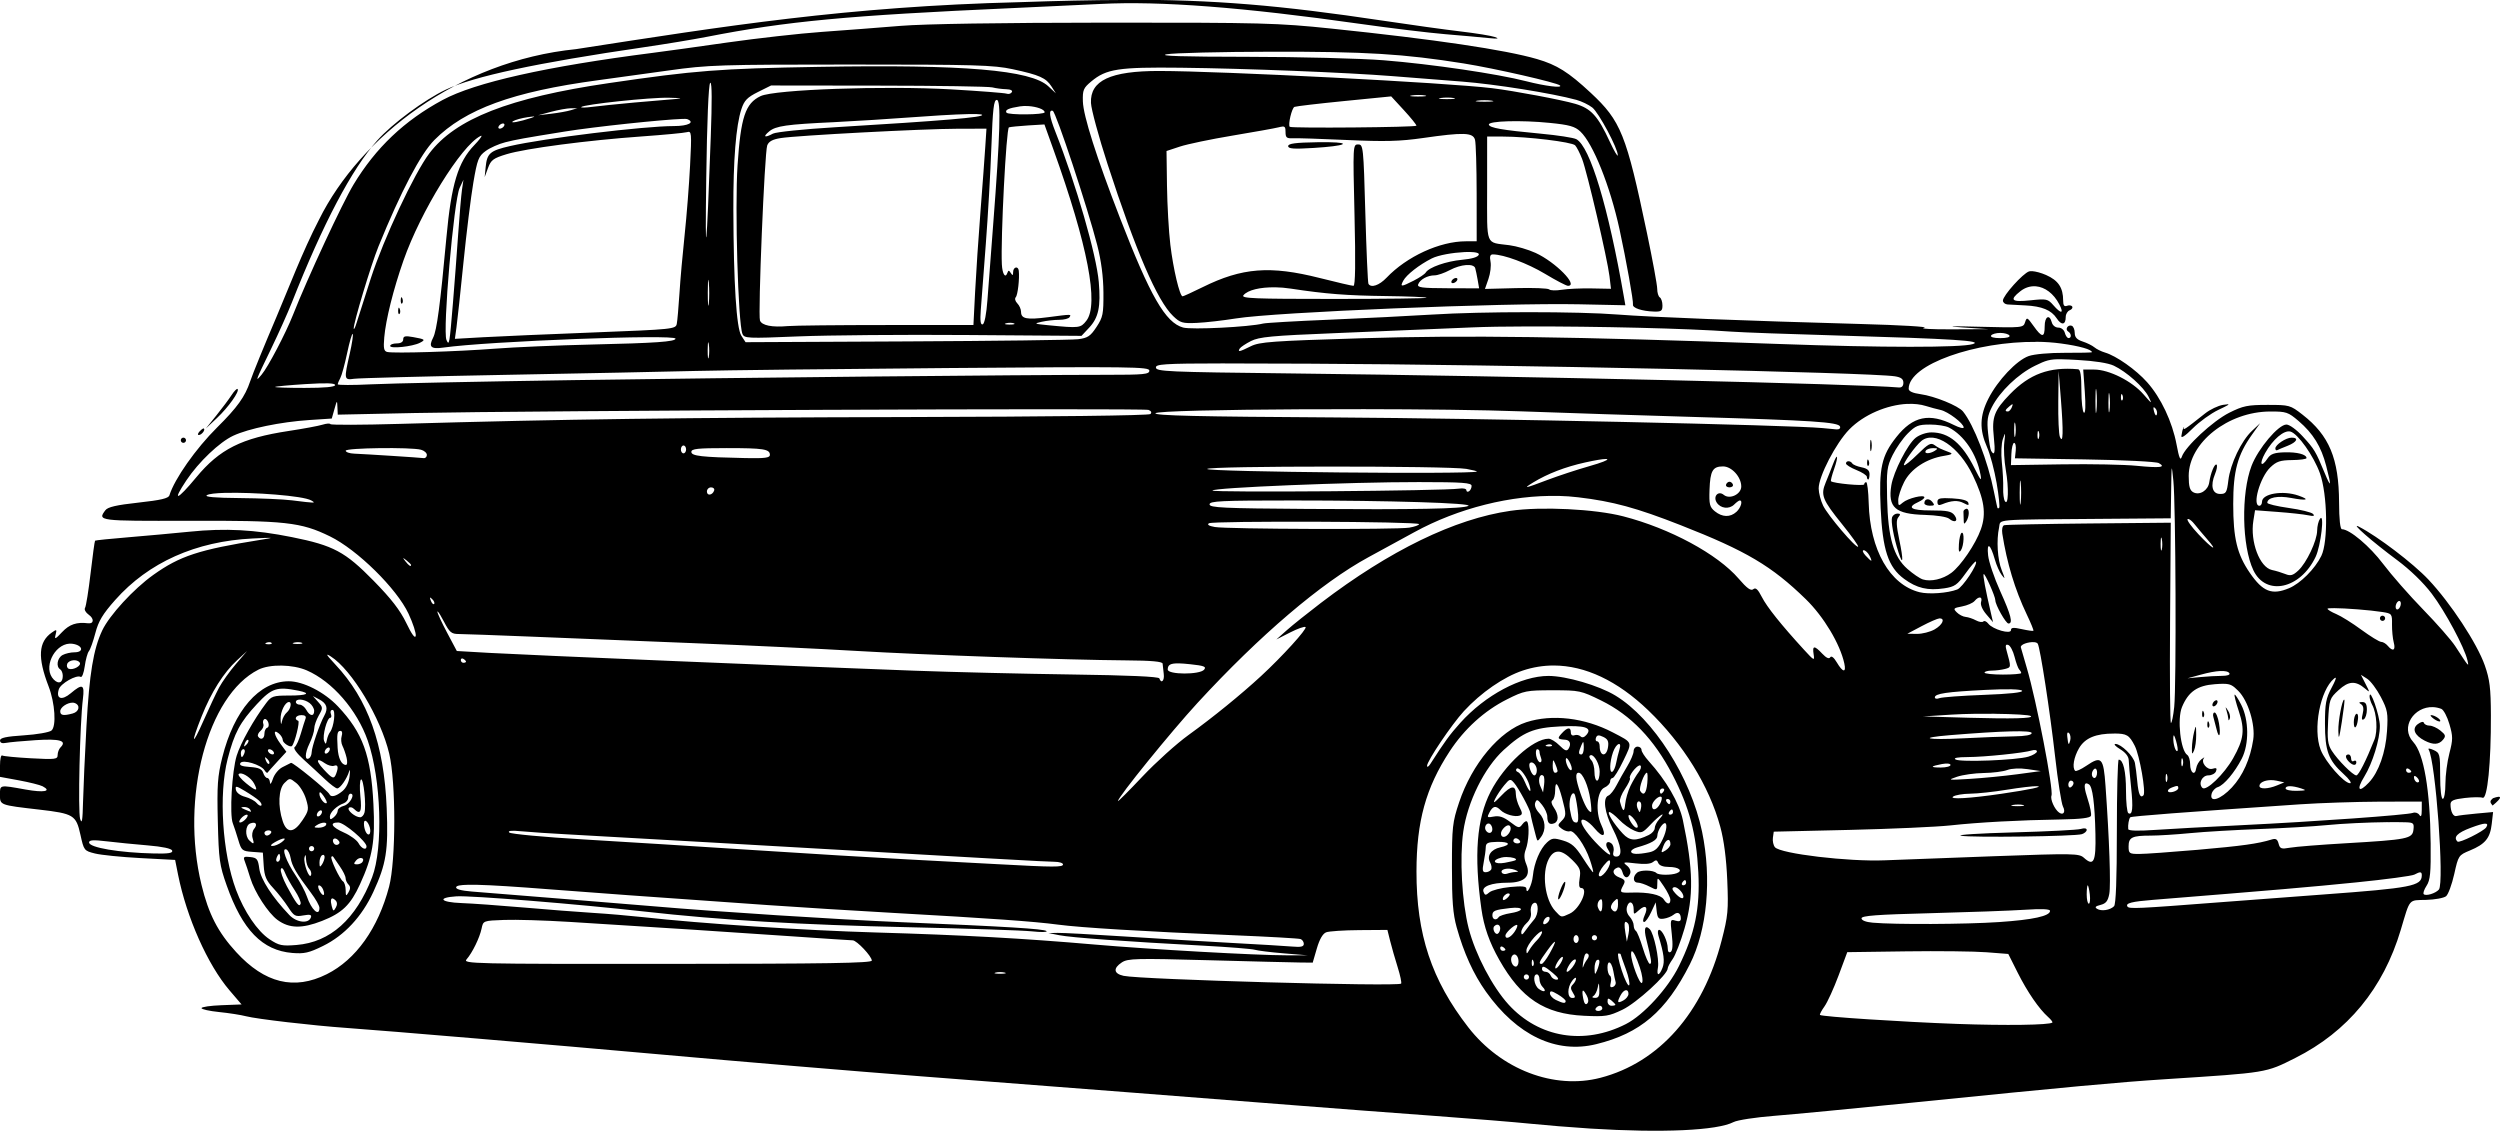 <?xml version="1.0" encoding="UTF-8" standalone="no"?>
<!-- Created with Inkscape (http://www.inkscape.org/) -->

<svg
   width="73.87mm"
   height="33.412mm"
   viewBox="0 0 73.87 33.412"
   version="1.1"
   id="svg8082"
   xml:space="preserve"
   inkscape:version="1.2 (dc2aedaf03, 2022-05-15)"
   sodipodi:docname="Vintage car.svg"
   xmlns:inkscape="http://www.inkscape.org/namespaces/inkscape"
   xmlns:sodipodi="http://sodipodi.sourceforge.net/DTD/sodipodi-0.dtd"
   xmlns="http://www.w3.org/2000/svg"
   xmlns:svg="http://www.w3.org/2000/svg"
   xmlns:rdf="http://www.w3.org/1999/02/22-rdf-syntax-ns#"
   xmlns:cc="http://creativecommons.org/ns#"
   xmlns:dc="http://purl.org/dc/elements/1.1/"><title
     id="title8110">Vintage car</title><sodipodi:namedview
     id="namedview8084"
     pagecolor="#ffffff"
     bordercolor="#666666"
     borderopacity="1.0"
     inkscape:showpageshadow="2"
     inkscape:pageopacity="0.0"
     inkscape:pagecheckerboard="0"
     inkscape:deskcolor="#d1d1d1"
     inkscape:document-units="mm"
     showgrid="false"
     inkscape:zoom="0.73295894"
     inkscape:cx="591.43832"
     inkscape:cy="206.69644"
     inkscape:window-width="1920"
     inkscape:window-height="991"
     inkscape:window-x="-9"
     inkscape:window-y="-9"
     inkscape:window-maximized="1"
     inkscape:current-layer="layer1" /><defs
     id="defs8079" /><g
     inkscape:label="Lager 1"
     inkscape:groupmode="layer"
     id="layer1"
     transform="translate(-4.063,-63.306)"><path
       id="path8098"
       style="fill:#000000;stroke-width:0.077"
       d="m 77.725,86.892 c -0.095,0.079 -0.097,0.115 -0.011,0.217 0.297,-0.242 0.285,-0.316 0.011,-0.217 z M 37.228,63.306 c -0.906,0.002 -1.895,0.025 -3.032,0.064 -5.105,0.127 -8.697,0.704 -13.113,1.388 -3.49,0.352 -6.376,2.589 -7.59,5.032 -0.495,0.954 -0.914,2.065 -1.259,2.876 -0.357,0.837 -0.708,1.695 -0.779,1.908 -0.153,0.455 -0.379,0.77 -0.976,1.362 -0.63,0.625 -1.26,1.521 -1.41,2.006 -0.028,0.09 -0.252,0.142 -0.916,0.215 -0.646,0.071 -0.905,0.13 -0.976,0.225 -0.238,0.316 -0.207,0.32 2.437,0.312 2.887,-0.009 3.336,0.04 4.197,0.46 0.809,0.395 1.975,1.542 2.323,2.286 0.133,0.285 0.229,0.58 0.213,0.656 -0.019,0.089 -0.118,-0.046 -0.279,-0.381 C 15.886,81.338 15.623,80.997 15.104,80.468 14.26,79.607 13.918,79.424 12.689,79.177 11.584,78.955 10.724,78.909 9.672,79.016 c -0.468,0.047 -1.284,0.121 -1.814,0.165 -0.529,0.043 -0.973,0.089 -0.986,0.101 -0.013,0.013 -0.072,0.445 -0.132,0.96 -0.06,0.515 -0.134,0.977 -0.164,1.025 -0.031,0.049 0.018,0.139 0.11,0.204 0.164,0.115 0.153,0.273 -0.018,0.252 -0.34,-0.042 -0.553,0.03 -0.769,0.259 -0.206,0.218 -0.231,0.228 -0.193,0.078 0.041,-0.16 0.032,-0.165 -0.11,-0.065 -0.399,0.279 -0.427,0.735 -0.097,1.592 0.19,0.493 0.234,1.181 0.085,1.305 -0.064,0.053 -0.432,0.117 -0.818,0.142 -0.521,0.034 -0.702,0.073 -0.702,0.152 0,0.069 0.061,0.094 0.174,0.071 0.096,-0.019 0.493,-0.056 0.884,-0.081 0.712,-0.046 0.927,0.017 0.73,0.213 -0.047,0.047 -0.086,0.149 -0.086,0.226 0,0.128 -0.065,0.136 -0.787,0.097 C 4.546,85.688 4.163,85.651 4.128,85.629 4.092,85.607 4.063,85.74 4.063,85.925 v 0.336 l 0.561,0.103 c 0.308,0.057 0.623,0.136 0.698,0.175 0.281,0.148 0.043,0.194 -0.503,0.096 -0.78,-0.14 -0.757,-0.145 -0.757,0.156 0,0.306 -0.011,0.302 1.16,0.437 1.017,0.118 1.089,0.162 1.217,0.74 0.103,0.468 0.11,0.477 0.43,0.557 0.179,0.045 0.785,0.106 1.347,0.136 l 1.022,0.054 0.086,0.433 c 0.253,1.265 0.875,2.666 1.522,3.422 l 0.355,0.415 -0.592,0.023 c -0.325,0.012 -0.592,0.051 -0.592,0.086 0,0.035 0.235,0.087 0.522,0.116 0.287,0.029 0.644,0.085 0.793,0.124 0.312,0.082 1.958,0.274 2.978,0.346 1.167,0.083 6.159,0.504 9.167,0.774 2.42,0.217 5.846,0.505 7.814,0.656 3.994,0.307 9.144,0.706 11.063,0.858 1.085,0.086 2.913,0.224 4.062,0.308 1.149,0.084 2.437,0.189 2.862,0.233 0.425,0.044 1.226,0.109 1.779,0.144 v 1.52e-4 c 2.122,0.132 3.743,0.059 4.229,-0.192 0.113,-0.059 0.653,-0.141 1.199,-0.184 0.546,-0.043 2.386,-0.219 4.088,-0.391 4.644,-0.47 6.058,-0.6 7.504,-0.694 2.988,-0.193 2.928,-0.183 3.805,-0.624 1.55,-0.778 2.603,-2.055 3.119,-3.787 0.282,-0.944 0.22,-0.872 0.75,-0.885 0.26,-0.007 0.524,-0.056 0.589,-0.109 0.064,-0.053 0.172,-0.347 0.241,-0.654 0.122,-0.549 0.129,-0.559 0.463,-0.697 0.451,-0.186 0.598,-0.364 0.645,-0.785 l 0.04,-0.351 -0.494,0.045 c -0.271,0.025 -0.534,0.057 -0.584,0.072 -0.098,0.03 -0.18,-0.128 -0.18,-0.345 0,-0.109 0.087,-0.148 0.419,-0.187 0.231,-0.027 0.469,-0.03 0.53,-0.007 0.141,0.054 0.25,-1.036 0.244,-2.441 -0.003,-0.802 -0.034,-1.053 -0.18,-1.47 -0.228,-0.65 -1.011,-1.842 -1.666,-2.536 -0.455,-0.483 -1.505,-1.281 -2.055,-1.563 -0.272,-0.139 0.392,0.44 1.134,0.991 0.378,0.281 0.772,0.662 1.02,0.99 0.397,0.524 0.965,1.584 1.053,1.964 0.05,0.217 0.052,0.219 -0.36,-0.415 -0.114,-0.176 -0.541,-0.663 -0.948,-1.081 -0.407,-0.418 -0.938,-1.024 -1.181,-1.346 -0.394,-0.524 -0.991,-1.027 -1.218,-1.027 -0.052,0 -0.083,-0.291 -0.085,-0.793 -0.006,-1.298 -0.29,-1.978 -1.082,-2.594 -0.361,-0.281 -0.385,-0.287 -1.034,-0.287 -0.584,0 -0.722,0.028 -1.129,0.232 -0.483,0.242 -1.305,1.004 -1.402,1.301 -0.042,0.128 -0.08,0.04 -0.155,-0.362 -0.127,-0.674 -0.46,-1.381 -0.868,-1.839 -0.331,-0.372 -0.914,-0.783 -1.25,-0.88 -0.106,-0.031 -0.246,-0.1 -0.309,-0.153 -0.064,-0.053 -0.22,-0.131 -0.348,-0.172 -0.169,-0.055 -0.233,-0.124 -0.234,-0.256 -8.77e-4,-0.099 -0.041,-0.194 -0.09,-0.21 -0.116,-0.039 -0.205,0.109 -0.103,0.171 0.097,0.06 0.104,0.194 0.01,0.194 -0.038,0 -0.087,-0.07 -0.109,-0.155 -0.023,-0.089 -0.106,-0.155 -0.193,-0.155 -0.088,0 -0.17,-0.066 -0.193,-0.155 -0.067,-0.254 -0.21,-0.175 -0.21,0.116 0,0.344 -0.08,0.342 -0.328,-0.008 -0.187,-0.262 -0.201,-0.269 -0.251,-0.112 -0.052,0.164 -0.076,0.166 -1.342,0.134 -0.864,-0.022 -1.034,-0.016 -0.516,0.019 l 0.774,0.052 -1.083,0.005 c -0.596,0.003 -0.961,-0.018 -0.812,-0.047 0.149,-0.028 -0.687,-0.078 -1.857,-0.11 -3.422,-0.095 -6.238,-0.204 -7.195,-0.28 -1.18,-0.093 -4,-0.093 -5.493,0.001 -0.66,0.041 -2.017,0.109 -3.017,0.151 -1,0.041 -1.888,0.093 -1.973,0.114 -0.414,0.102 -2.115,0.188 -2.365,0.118 -0.521,-0.144 -0.97,-0.924 -1.869,-3.248 -0.688,-1.777 -1.08,-3.009 -1.092,-3.432 -0.01,-0.338 0.015,-0.398 0.247,-0.591 0.445,-0.372 0.806,-0.427 2.643,-0.406 1.94,0.023 4.886,0.14 6.266,0.249 0.532,0.042 1.454,0.114 2.05,0.161 0.979,0.076 2.65,0.343 3.374,0.539 0.154,0.042 0.366,0.144 0.472,0.227 0.191,0.15 0.76,1.216 0.753,1.41 -0.002,0.056 -0.107,-0.123 -0.234,-0.396 -0.354,-0.766 -0.554,-0.985 -1.021,-1.123 -0.406,-0.119 -1.803,-0.382 -2.455,-0.462 -1.327,-0.163 -8,-0.507 -9.841,-0.509 -1.441,-9.94e-4 -2.044,0.282 -2.015,0.945 0.008,0.189 0.229,1.002 0.49,1.807 0.833,2.566 1.469,4.042 1.937,4.489 0.211,0.203 0.277,0.222 0.7,0.203 0.257,-0.011 0.778,-0.071 1.159,-0.132 1.153,-0.186 7.902,-0.465 10.137,-0.418 l 1.367,0.029 -0.04,-0.232 c -0.464,-2.672 -1.002,-4.458 -1.409,-4.676 -0.08,-0.043 -0.552,-0.116 -1.048,-0.162 -1.147,-0.107 -1.516,-0.171 -1.536,-0.268 -0.022,-0.109 0.948,-0.137 1.798,-0.051 0.581,0.058 0.745,0.104 0.905,0.255 0.376,0.353 0.878,1.607 1.157,2.887 0.198,0.911 0.417,2.136 0.398,2.226 -0.021,0.1 0.266,0.196 0.62,0.207 0.217,0.007 0.251,-0.018 0.251,-0.181 0,-0.104 -0.035,-0.21 -0.077,-0.237 -0.043,-0.026 -0.078,-0.141 -0.078,-0.256 -2.92e-4,-0.114 -0.136,-0.852 -0.301,-1.639 -0.614,-2.928 -0.77,-3.319 -1.665,-4.152 -0.656,-0.61 -0.996,-0.824 -1.585,-0.996 -0.944,-0.275 -3.023,-0.583 -6.08,-0.901 -1.589,-0.165 -2.03,-0.177 -6.653,-0.175 -3.128,0.002 -5.364,0.037 -6.073,0.095 -0.617,0.051 -1.661,0.131 -2.321,0.178 -0.66,0.047 -1.913,0.188 -2.785,0.312 -0.872,0.125 -1.864,0.263 -2.205,0.306 -3.157,0.404 -5.259,0.876 -6.22,1.394 -1.133,0.611 -1.975,1.411 -2.632,2.498 -0.332,0.549 -1.358,2.757 -1.791,3.855 -0.215,0.544 -0.738,1.542 -0.925,1.762 -0.204,0.241 -0.196,0.219 0.285,-0.774 0.216,-0.447 0.489,-1.056 0.607,-1.354 0.924,-2.339 1.766,-3.938 2.524,-4.792 0.437,-0.492 1.398,-1.204 2.027,-1.501 0.835,-0.394 2.68,-0.789 5.856,-1.253 0.617,-0.09 1.452,-0.228 1.857,-0.307 2.357,-0.461 4.155,-0.63 9.013,-0.848 0.979,-0.044 2.162,-0.1 2.63,-0.124 1.747,-0.09 4.202,0.098 7.659,0.589 0.894,0.127 2.025,0.264 2.514,0.305 0.489,0.041 1.064,0.092 1.276,0.114 0.281,0.028 0.334,0.02 0.193,-0.03 -0.106,-0.038 -0.559,-0.111 -1.006,-0.164 -0.447,-0.052 -1.491,-0.197 -2.321,-0.322 -2.99,-0.448 -4.964,-0.623 -7.682,-0.616 z m 4.395,1.528 c 2.799,-0.005 3.913,0.063 5.686,0.346 0.926,0.148 2.766,0.569 2.849,0.651 0.084,0.084 -0.439,0.019 -0.992,-0.123 -0.856,-0.221 -2.807,-0.508 -4.216,-0.621 -0.681,-0.054 -2.488,-0.101 -4.016,-0.102 -1.927,-0.002 -2.662,-0.025 -2.398,-0.075 0.209,-0.039 1.599,-0.073 3.088,-0.076 z m -12.417,0.379 c 3.684,0 4.209,0.015 4.78,0.138 0.794,0.171 0.986,0.257 1.148,0.512 l 0.128,0.201 -0.224,-0.209 c -0.515,-0.482 -2.486,-0.648 -6.798,-0.573 -2.927,0.051 -3.629,0.105 -6.189,0.48 -2.94,0.431 -4.529,1.053 -5.302,2.076 -0.447,0.592 -1.347,2.515 -1.729,3.693 -0.184,0.567 -0.371,1.154 -0.416,1.302 -0.045,0.149 -0.085,0.23 -0.089,0.181 -0.013,-0.147 0.51,-1.882 0.731,-2.425 0.66,-1.622 1.245,-2.736 1.653,-3.147 0.905,-0.911 2.318,-1.427 4.831,-1.765 0.474,-0.064 1.418,-0.194 2.099,-0.29 1.159,-0.163 1.503,-0.174 5.377,-0.174 z m -4.15,0.539 c 0.044,0.019 0.047,0.542 0.009,1.589 -0.126,3.504 -0.171,3.927 -0.134,1.238 0.023,-1.688 0.068,-2.776 0.116,-2.824 0.003,-0.003 0.006,-0.004 0.009,-0.003 z m 1.79,0.08 3.172,0.004 c 1.745,0.002 3.259,0.025 3.365,0.052 0.106,0.027 0.291,0.051 0.411,0.054 0.133,0.004 0.198,0.038 0.166,0.088 -0.028,0.045 -0.097,0.065 -0.152,0.044 -0.056,-0.021 -0.792,-0.078 -1.636,-0.127 -1.961,-0.112 -5.223,0.003 -5.635,0.199 -0.451,0.214 -0.586,0.62 -0.681,2.047 -0.082,1.242 0.016,4.659 0.144,4.976 0.055,0.136 0.138,0.14 1.651,0.077 0.877,-0.036 3.118,-0.055 4.981,-0.041 l 3.387,0.025 0.227,-0.243 c 0.277,-0.296 0.345,-0.622 0.284,-1.345 -0.069,-0.807 -0.672,-2.895 -1.282,-4.441 -0.179,-0.453 -0.205,-0.663 -0.078,-0.62 0.093,0.031 1.035,2.877 1.314,3.969 0.118,0.46 0.18,0.934 0.183,1.398 0.004,0.638 -0.014,0.73 -0.205,1.02 -0.179,0.272 -0.259,0.325 -0.542,0.361 -0.182,0.023 -2.468,0.052 -5.079,0.065 l -4.748,0.023 -0.125,-0.191 c -0.145,-0.221 -0.229,-1.544 -0.236,-3.721 -0.005,-1.466 0.077,-2.49 0.239,-2.978 0.084,-0.254 0.171,-0.344 0.489,-0.503 z m 19.137,0.28 c 0.07,1.91e-4 0.137,0.005 0.185,0.014 0.095,0.018 -0.001,0.033 -0.214,0.032 -0.213,-5.85e-4 -0.291,-0.016 -0.173,-0.033 0.059,-0.009 0.132,-0.013 0.202,-0.013 z m -0.813,0.042 0.373,0.405 c 0.205,0.223 0.373,0.43 0.373,0.461 0,0.048 -3.693,0.08 -3.743,0.033 -0.058,-0.056 0.061,-0.559 0.139,-0.589 0.052,-0.02 0.716,-0.098 1.476,-0.173 z m 1.664,0.035 c 0.07,1.91e-4 0.137,0.005 0.185,0.014 0.095,0.018 -0.001,0.033 -0.214,0.032 -0.213,-5.85e-4 -0.291,-0.016 -0.173,-0.033 0.059,-0.009 0.132,-0.013 0.202,-0.013 z m -23.002,0.005 c 0.367,0.009 0.427,0.021 0.19,0.038 -0.191,0.014 -0.74,0.061 -1.219,0.104 -0.479,0.044 -1.036,0.101 -1.238,0.127 -0.202,0.026 -0.35,0.029 -0.328,0.006 0.072,-0.079 2.051,-0.289 2.595,-0.275 z m 9.686,0.064 c 0.127,0 0.098,1.005 -0.108,3.675 -0.066,0.851 -0.142,1.858 -0.17,2.237 -0.03,0.414 -0.086,0.702 -0.14,0.72 -0.064,0.021 -0.08,-0.101 -0.057,-0.419 0.018,-0.247 0.086,-1.128 0.149,-1.958 0.064,-0.83 0.138,-2.126 0.165,-2.882 0.04,-1.113 0.07,-1.373 0.159,-1.373 z m 14.41,0.009 c 0.077,0 0.154,0.004 0.213,0.013 0.117,0.018 0.021,0.032 -0.213,0.032 -0.234,0 -0.33,-0.014 -0.213,-0.032 0.059,-0.009 0.136,-0.013 0.213,-0.013 z m -13.608,0.171 c 0.04,-0.001 0.081,-7.02e-4 0.122,0.002 0.246,0.015 0.489,0.096 0.488,0.184 -5.85e-4,0.075 -1.082,0.085 -1.128,0.01 -0.05,-0.081 0.06,-0.132 0.401,-0.185 0.037,-0.006 0.076,-0.009 0.116,-0.011 z m -13.198,0.066 -0.195,0.059 c -0.107,0.033 -0.368,0.079 -0.58,0.104 l -0.385,0.045 0.387,-0.103 c 0.213,-0.057 0.474,-0.103 0.58,-0.104 z m 11.81,0.174 c 0.087,0.003 0.139,0.01 0.149,0.02 0.072,0.072 -1.131,0.174 -4.345,0.368 -0.918,0.055 -1.743,0.14 -1.832,0.188 -0.25,0.134 -0.31,0.099 -0.113,-0.065 0.194,-0.162 0.514,-0.208 1.913,-0.273 0.511,-0.024 1.688,-0.098 2.618,-0.166 0.765,-0.056 1.349,-0.081 1.611,-0.073 z M 19.843,66.749 c 0.019,0.003 -0.007,0.016 -0.075,0.039 -0.355,0.118 -0.666,0.174 -0.542,0.097 0.064,-0.039 0.255,-0.092 0.425,-0.116 0.11,-0.016 0.173,-0.023 0.191,-0.02 z m 4.371,0.071 c 0.082,-0.003 0.134,-0.001 0.15,0.004 0.248,0.095 0.039,0.207 -0.387,0.207 -0.893,0 -3.848,0.361 -4.844,0.591 -0.593,0.137 -0.679,0.212 -0.72,0.622 l -0.029,0.295 0.099,-0.27 c 0.087,-0.236 0.155,-0.287 0.549,-0.407 0.558,-0.17 2.395,-0.411 3.985,-0.524 0.66,-0.047 1.264,-0.104 1.344,-0.127 0.138,-0.04 0.142,0.006 0.092,0.991 -0.029,0.568 -0.101,1.486 -0.16,2.039 -0.059,0.553 -0.129,1.336 -0.154,1.741 -0.026,0.404 -0.061,0.807 -0.079,0.894 -0.031,0.154 -0.108,0.162 -2.452,0.253 -1.331,0.051 -2.799,0.115 -3.262,0.141 l -0.842,0.048 0.047,-0.339 c 0.026,-0.187 0.119,-1.053 0.207,-1.925 0.088,-0.872 0.219,-1.93 0.291,-2.35 0.118,-0.69 0.153,-0.781 0.364,-0.936 0.128,-0.095 0.39,-0.211 0.582,-0.259 0.322,-0.081 0.532,-0.119 1.76,-0.317 0.876,-0.142 2.888,-0.353 3.46,-0.372 z m -5.288,0.134 c 0.043,0 0.056,0.035 0.03,0.077 -0.026,0.043 -0.083,0.077 -0.125,0.077 -0.043,0 -0.056,-0.035 -0.029,-0.077 0.026,-0.043 0.083,-0.077 0.125,-0.077 z m 15.998,0.029 0.265,0.74 c 1.014,2.826 1.352,4.58 0.973,5.061 -0.171,0.217 -0.204,0.221 -1.116,0.133 -0.429,-0.042 -0.445,-0.049 -0.203,-0.103 0.144,-0.032 0.377,-0.058 0.518,-0.058 0.141,0 0.278,-0.035 0.304,-0.077 0.057,-0.092 0.071,-0.092 -0.638,1.51e-4 -0.627,0.081 -0.794,0.048 -0.794,-0.158 0,-0.078 -0.05,-0.191 -0.111,-0.252 -0.061,-0.061 -0.082,-0.142 -0.046,-0.18 0.06,-0.063 0.116,-0.552 0.09,-0.784 -0.017,-0.149 -0.165,-0.114 -0.167,0.039 -8.77e-4,0.106 -0.016,0.112 -0.068,0.03 -0.056,-0.089 -0.073,-0.089 -0.104,0 -0.059,0.166 -0.146,0.029 -0.161,-0.255 -0.039,-0.749 0.13,-4.026 0.209,-4.05 0.048,-0.015 0.303,-0.04 0.567,-0.057 z m 7.026,0.062 c 0.084,-0.007 0.098,0.034 0.098,0.163 0,0.163 0.034,0.192 0.213,0.183 0.117,-0.006 0.839,0.017 1.605,0.052 1.116,0.051 1.56,0.039 2.238,-0.058 1.21,-0.174 1.485,-0.165 1.543,0.053 0.026,0.096 0.047,0.809 0.048,1.586 l 0.001,1.412 h -0.32 c -0.77,0 -1.745,0.448 -2.344,1.077 -0.215,0.226 -0.456,0.308 -0.534,0.181 -0.019,-0.032 -0.061,-0.972 -0.092,-2.089 -0.055,-1.969 -0.062,-2.031 -0.213,-2.031 -0.155,0 -0.156,0.027 -0.107,2.089 0.034,1.421 0.024,2.089 -0.031,2.089 -0.044,0 -0.494,-0.104 -0.999,-0.232 -1.464,-0.37 -2.292,-0.305 -3.453,0.269 -0.304,0.15 -0.573,0.273 -0.597,0.273 -0.085,0 -0.277,-0.811 -0.362,-1.525 -0.047,-0.392 -0.091,-1.175 -0.099,-1.741 l -0.014,-1.028 0.396,-0.131 c 0.218,-0.072 0.916,-0.218 1.552,-0.324 0.636,-0.106 1.25,-0.216 1.364,-0.245 0.046,-0.012 0.082,-0.019 0.11,-0.021 z m -8.739,0.063 -0.034,0.522 c -0.018,0.287 -0.082,1.149 -0.142,1.915 -0.06,0.766 -0.131,1.836 -0.159,2.379 l -0.05,0.986 h -2.573 c -1.415,0 -2.726,0.014 -2.913,0.031 -0.464,0.042 -0.765,-0.018 -0.821,-0.164 -0.063,-0.165 0.135,-4.967 0.214,-5.174 0.044,-0.117 0.157,-0.179 0.396,-0.217 0.483,-0.077 4.206,-0.274 5.22,-0.276 z m -14.931,0.209 c 0.006,-6.43e-4 0.009,0.001 0.01,0.005 0.006,0.024 -0.074,0.128 -0.212,0.272 -0.481,0.499 -0.68,1.158 -0.824,2.725 -0.183,1.991 -0.284,2.754 -0.393,2.964 -0.142,0.274 -0.067,0.346 0.305,0.293 1.308,-0.187 6.857,-0.4 6.857,-0.264 -1.37e-4,0.09 -0.584,0.131 -2.476,0.174 -1,0.023 -2.285,0.078 -2.856,0.122 -1.125,0.087 -2.986,0.144 -3.185,0.098 -0.1,-0.023 -0.117,-0.107 -0.089,-0.431 0.045,-0.522 0.268,-1.416 0.568,-2.273 0.507,-1.449 1.702,-3.384 2.27,-3.675 0.011,-0.006 0.019,-0.009 0.025,-0.009 z m 29.725,0.024 h 0.461 c 0.724,0 2.044,0.16 2.139,0.259 0.047,0.049 0.14,0.232 0.207,0.405 0.149,0.387 0.746,2.948 0.808,3.461 l 0.044,0.373 -0.572,-0.011 c -0.315,-0.006 -0.712,0.012 -0.882,0.04 -0.17,0.028 -0.337,0.023 -0.371,-0.011 -0.034,-0.034 -0.475,-0.051 -0.98,-0.038 l -0.918,0.024 0.103,-0.297 c 0.057,-0.163 0.084,-0.393 0.061,-0.51 -0.03,-0.152 -0.01,-0.213 0.068,-0.213 0.32,0 1.023,0.262 1.543,0.574 0.324,0.195 0.628,0.354 0.677,0.354 0.324,0 -0.366,-0.701 -0.956,-0.972 -0.213,-0.098 -0.561,-0.2 -0.774,-0.228 -0.721,-0.095 -0.658,0.067 -0.658,-1.668 z m -4.667,0.167 c -0.096,-0.002 -0.21,-0.002 -0.342,2.93e-4 -0.657,0.01 -0.87,0.039 -0.87,0.115 0,0.079 0.162,0.091 0.754,0.054 0.952,-0.059 1.133,-0.157 0.458,-0.169 z m -25.581,1.11 -0.043,0.291 c -0.023,0.16 -0.074,0.752 -0.113,1.315 -0.039,0.563 -0.108,1.476 -0.154,2.029 -0.102,1.231 -0.111,1.284 -0.192,1.098 -0.117,-0.27 0.217,-4.125 0.39,-4.495 z m 29.571,2.136 c 0.11,-0.005 0.209,-0.004 0.284,0.004 0.1,0.011 0.159,0.034 0.146,0.073 -0.023,0.07 -0.199,0.124 -0.494,0.151 -0.469,0.044 -0.977,0.222 -1.073,0.376 -0.029,0.048 -0.189,0.155 -0.355,0.24 -0.375,0.191 -0.41,0.191 -0.309,0.002 0.094,-0.176 0.47,-0.47 0.842,-0.658 0.198,-0.1 0.628,-0.171 0.958,-0.187 z m 0.153,0.383 c 0.091,0.007 0.155,0.037 0.171,0.092 0.016,0.053 0.049,0.209 0.073,0.347 l 0.043,0.25 -0.922,-0.003 c -0.779,-0.003 -0.915,-0.021 -0.878,-0.117 0.055,-0.143 0.277,-0.264 0.485,-0.264 0.088,0 0.29,-0.07 0.449,-0.155 0.163,-0.087 0.339,-0.138 0.481,-0.149 0.035,-0.003 0.069,-0.003 0.099,-6.14e-4 z m 16.624,0.182 c -0.036,-0.002 -0.065,-3.51e-4 -0.086,0.006 -0.183,0.058 -0.774,0.716 -0.774,0.862 0,0.058 0.061,0.109 0.135,0.115 0.074,0.005 0.309,0.018 0.522,0.028 0.496,0.024 0.772,0.138 0.933,0.383 0.141,0.216 0.266,0.196 0.266,-0.042 0,-0.084 0.052,-0.172 0.116,-0.197 0.064,-0.024 0.097,-0.074 0.075,-0.11 -0.022,-0.036 -0.092,-0.046 -0.154,-0.022 -0.081,0.031 -0.113,-0.012 -0.113,-0.153 0,-0.383 -0.143,-0.597 -0.505,-0.757 -0.145,-0.064 -0.307,-0.107 -0.415,-0.114 z m -17.02,0.2 c -0.043,0 -0.099,0.035 -0.125,0.077 -0.026,0.043 -0.013,0.077 0.029,0.077 0.043,0 0.099,-0.035 0.125,-0.077 0.026,-0.043 0.013,-0.077 -0.03,-0.077 z m -22.089,0.058 c 0.004,0.008 0.007,0.034 0.011,0.08 h 1.51e-4 c 0.016,0.182 0.016,0.46 -6.14e-4,0.619 -0.017,0.158 -0.03,0.009 -0.03,-0.331 2.1e-4,-0.255 0.008,-0.392 0.019,-0.368 z m 39.224,0.189 c 0.264,0.022 0.524,0.21 0.692,0.534 0.144,0.278 0.055,0.29 -0.177,0.024 -0.164,-0.187 -0.201,-0.195 -0.677,-0.144 -0.558,0.06 -0.632,-0.006 -0.299,-0.268 0.143,-0.113 0.303,-0.159 0.462,-0.146 z m -22.478,0.029 c 0.147,0.002 0.303,0.015 0.46,0.039 1.041,0.158 1.645,0.205 2.821,0.22 0.637,0.008 1.173,0.03 1.193,0.05 0.019,0.019 -1.211,0.035 -2.734,0.035 -2.376,0 -2.756,-0.015 -2.678,-0.109 0.129,-0.156 0.497,-0.241 0.938,-0.234 z m -25.822,0.295 c -0.008,0.008 -0.014,0.035 -0.016,0.08 -0.003,0.082 0.015,0.127 0.041,0.102 0.026,-0.026 0.029,-0.093 0.006,-0.148 -0.012,-0.031 -0.023,-0.042 -0.031,-0.034 z m -0.077,0.309 c -0.008,0.008 -0.014,0.035 -0.016,0.08 -0.003,0.082 0.015,0.127 0.041,0.102 0.026,-0.026 0.029,-0.093 0.006,-0.148 -0.012,-0.031 -0.023,-0.042 -0.031,-0.034 z m 18.072,0.445 c 0.042,5.26e-4 0.081,0.006 0.108,0.017 0.052,0.021 -0.009,0.037 -0.137,0.036 -0.128,-0.002 -0.17,-0.019 -0.095,-0.039 0.038,-0.01 0.082,-0.014 0.125,-0.014 z m 15.288,0.108 c 1.991,-0.005 4.727,0.057 6.035,0.154 0.298,0.022 1.725,0.074 3.172,0.115 3.369,0.097 4.262,0.154 3.945,0.252 -0.347,0.108 -2.681,0.107 -5.725,-0.003 -6.106,-0.22 -9.27,-0.264 -12.339,-0.169 -2.65,0.081 -3.011,0.107 -3.271,0.237 v -1.51e-4 c -0.333,0.166 -0.395,0.179 -0.326,0.067 0.027,-0.043 0.177,-0.143 0.333,-0.222 0.243,-0.123 0.61,-0.157 2.49,-0.233 1.213,-0.049 3.023,-0.125 4.023,-0.169 0.418,-0.018 0.999,-0.028 1.663,-0.029 z m 13.964,0.191 c 0.123,0 0.244,0.035 0.271,0.077 0.029,0.047 -0.078,0.077 -0.271,0.077 -0.193,0 -0.3,-0.031 -0.271,-0.077 0.026,-0.043 0.148,-0.077 0.271,-0.077 z m -48.683,0.029 c 0.021,0.021 -0.018,0.282 -0.086,0.58 -0.175,0.767 -0.171,0.789 0.128,0.746 0.138,-0.02 2.131,-0.072 4.429,-0.115 2.298,-0.043 4.839,-0.095 5.647,-0.116 0.808,-0.021 4.159,-0.06 7.446,-0.086 5.454,-0.044 5.976,-0.037 5.976,0.076 0,0.109 -0.155,0.124 -1.257,0.124 -2.55,5.85e-4 -10.917,0.084 -15.762,0.157 -2.744,0.041 -5.434,0.097 -5.976,0.124 -0.542,0.027 -0.986,0.026 -0.986,-0.001 0,-0.027 0.034,-0.11 0.075,-0.184 0.041,-0.074 0.132,-0.406 0.202,-0.738 0.07,-0.332 0.144,-0.587 0.165,-0.566 z m 1.568,0.073 c -0.057,0.006 -0.075,0.034 -0.075,0.088 0,0.076 -0.071,0.12 -0.193,0.12 -0.106,0 -0.193,0.034 -0.193,0.076 0,0.088 0.66,0.018 0.877,-0.093 0.177,-0.091 0.16,-0.105 -0.2,-0.17 -0.058,-0.011 -0.105,-0.018 -0.144,-0.021 -0.029,-0.002 -0.052,-0.003 -0.071,-4.68e-4 z m 48.177,0.16 c 0.254,0.002 0.504,0.019 0.743,0.052 0.536,0.073 0.903,0.177 0.903,0.256 0,0.012 -0.357,0.02 -0.793,0.018 -0.458,-0.002 -0.913,0.038 -1.076,0.096 -0.356,0.125 -0.916,0.718 -1.192,1.262 -0.256,0.504 -0.267,0.913 -0.038,1.43 0.091,0.205 0.218,0.682 0.283,1.06 0.065,0.378 0.099,0.707 0.075,0.732 -0.024,0.024 -0.048,0.021 -0.054,-0.007 -0.005,-0.028 -0.017,-0.078 -0.025,-0.11 -0.009,-0.032 -0.043,-0.197 -0.077,-0.367 -0.175,-0.884 -0.595,-1.972 -0.913,-2.363 -0.137,-0.168 -0.839,-0.454 -1.255,-0.511 -0.23,-0.032 -0.35,-0.086 -0.35,-0.159 0,-0.724 1.991,-1.403 3.77,-1.386 z m -39.236,0.016 c 0.004,0.006 0.008,0.023 0.013,0.052 h 1.51e-4 c 0.018,0.118 0.017,0.292 -0.001,0.387 -0.018,0.095 -0.033,-0.001 -0.032,-0.214 4.39e-4,-0.16 0.009,-0.243 0.021,-0.225 z m 39.992,0.501 c 0.121,0.002 0.269,0.009 0.463,0.02 0.503,0.027 0.91,0.091 1.074,0.169 0.376,0.178 0.882,0.63 1.026,0.916 0.114,0.227 0.104,0.222 -0.149,-0.069 -0.34,-0.391 -1.017,-0.732 -1.455,-0.732 h -0.326 l 0.047,0.66 c 0.029,0.411 0.019,0.643 -0.027,0.614 -0.041,-0.025 -0.074,-0.322 -0.074,-0.66 0,-0.435 -0.028,-0.617 -0.097,-0.623 -0.85,-0.076 -1.432,0.137 -2.015,0.738 -0.463,0.477 -0.538,0.674 -0.477,1.25 0.05,0.464 0.027,0.593 -0.077,0.425 -0.024,-0.039 -0.065,-0.276 -0.091,-0.526 -0.039,-0.371 -0.018,-0.513 0.112,-0.769 0.235,-0.461 0.772,-0.976 1.275,-1.222 0.317,-0.155 0.427,-0.198 0.789,-0.192 z m -24.725,0.123 c 0.622,-1.03e-4 1.431,0.003 2.483,0.007 5.724,0.024 16.59,0.259 17.31,0.373 0.184,0.029 0.251,0.08 0.251,0.191 0,0.097 -0.048,0.147 -0.135,0.139 -1.157,-0.105 -11.185,-0.337 -17.967,-0.415 -3.675,-0.042 -3.984,-0.056 -3.984,-0.177 0,-0.091 0.178,-0.119 2.042,-0.119 z m 24.631,0.22 0.068,0.851 c 0.076,0.953 0.065,1.331 -0.031,1.096 -0.032,-0.078 -0.053,-0.548 -0.047,-1.044 z m -51.133,0.368 c 0.142,0.005 0.207,0.022 0.207,0.051 0,0.055 -0.306,0.084 -0.903,0.084 -0.496,0 -0.888,-0.013 -0.87,-0.029 0.018,-0.016 0.424,-0.054 0.903,-0.084 0.304,-0.019 0.521,-0.026 0.663,-0.022 z m 52.239,0.165 c 0.004,0.005 0.008,0.027 0.012,0.067 0.017,0.16 0.017,0.421 0,0.58 -0.017,0.16 -0.03,0.029 -0.03,-0.29 0,-0.239 0.008,-0.373 0.019,-0.357 z m -54.914,0.002 c -0.02,-0.02 -0.099,0.06 -0.176,0.178 -0.076,0.118 -0.279,0.389 -0.45,0.602 l -0.312,0.387 0.329,-0.309 c 0.338,-0.318 0.675,-0.792 0.609,-0.857 z m 55.3,0.12 c 0.004,0.007 0.008,0.027 0.012,0.061 0.017,0.139 0.017,0.348 -8.77e-4,0.464 -0.018,0.116 -0.032,0.003 -0.031,-0.253 2.93e-4,-0.191 0.009,-0.293 0.02,-0.273 z m 0.365,0.031 c 0.008,-0.008 0.019,0.003 0.031,0.034 0.022,0.056 0.019,0.123 -0.006,0.148 -0.026,0.026 -0.044,-0.02 -0.041,-0.102 0.002,-0.045 0.007,-0.072 0.016,-0.08 z m -52.734,0.235 c 0.012,-0.008 0.015,0.045 0.019,0.151 l 0.01,0.221 2.263,-0.048 c 3.428,-0.072 21.545,-0.149 21.693,-0.092 0.08,0.031 0.102,0.077 0.057,0.122 -0.044,0.044 -2.918,0.079 -7.227,0.089 -6.684,0.016 -10.043,0.061 -14.968,0.202 -1.106,0.032 -2.022,0.035 -2.035,0.007 -0.013,-0.027 -0.117,-0.02 -0.232,0.016 -0.115,0.036 -0.565,0.12 -1,0.186 -1.393,0.211 -2.041,0.536 -2.732,1.37 -0.574,0.693 -0.726,0.739 -0.29,0.087 0.364,-0.544 0.977,-1.127 1.382,-1.316 0.456,-0.213 1.402,-0.408 2.246,-0.464 l 0.666,-0.044 0.079,-0.279 c 0.038,-0.134 0.057,-0.201 0.069,-0.209 z m 46.406,0.055 c 0.199,-0.009 0.387,0.01 0.552,0.062 0.123,0.039 0.317,0.091 0.431,0.116 0.221,0.048 0.683,0.398 0.683,0.518 0,0.04 -0.131,0.006 -0.29,-0.074 -0.725,-0.365 -1.21,-0.262 -1.701,0.359 -0.435,0.55 -0.516,0.915 -0.463,2.09 0.056,1.244 0.224,1.753 0.694,2.099 0.374,0.275 0.699,0.352 1.185,0.279 0.309,-0.046 0.385,-0.1 0.628,-0.438 0.152,-0.212 0.29,-0.371 0.307,-0.354 0.07,0.07 -0.393,0.767 -0.55,0.826 -0.286,0.109 -0.838,0.149 -1.113,0.081 -0.879,-0.218 -1.468,-1.251 -1.504,-2.638 -0.009,-0.338 -0.042,-0.614 -0.074,-0.614 -0.032,-2.01e-4 -0.058,0.029 -0.058,0.064 0,0.058 -0.918,-0.028 -0.982,-0.092 -0.014,-0.014 0.027,-0.176 0.092,-0.359 0.137,-0.389 0.105,-0.514 -0.036,-0.138 -0.052,0.14 -0.148,0.381 -0.212,0.535 -0.155,0.373 -0.102,0.507 0.492,1.242 0.275,0.341 0.485,0.635 0.466,0.654 -0.058,0.058 -0.895,-0.923 -1.034,-1.211 -0.072,-0.149 -0.131,-0.377 -0.132,-0.508 -0.002,-0.356 0.508,-1.34 0.905,-1.746 0.429,-0.438 1.118,-0.726 1.714,-0.754 z m 3.108,0.011 c 0.01,0.004 0.003,0.032 -0.018,0.085 -0.027,0.07 -0.08,0.127 -0.118,0.127 -0.099,0 -0.085,-0.045 0.049,-0.156 0.049,-0.041 0.077,-0.06 0.087,-0.056 z m 6.351,2.93e-4 c -0.026,0.001 -0.069,0.007 -0.128,0.016 -0.145,0.023 -0.385,0.137 -0.532,0.254 -0.632,0.501 -0.667,0.523 -0.618,0.396 0,0 -0.045,0.011 -0.082,0.264 -0.015,0.089 0.104,0.012 0.335,-0.219 0.197,-0.197 0.539,-0.443 0.76,-0.548 0.269,-0.127 0.344,-0.168 0.266,-0.164 z m -2.167,0.09 c 0.009,0.003 0.02,0.012 0.034,0.026 0.045,0.045 0.067,0.127 0.048,0.183 -0.019,0.058 -0.054,0.023 -0.082,-0.082 -0.025,-0.097 -0.026,-0.138 -5.85e-4,-0.128 z m -23.436,0.053 c 1.806,0.002 3.604,0.023 4.736,0.065 1.255,0.046 3.57,0.121 5.145,0.167 3.451,0.1 4.231,0.151 4.275,0.282 0.019,0.056 -0.027,0.091 -0.11,0.084 -0.078,-0.007 -0.264,-0.025 -0.412,-0.039 -0.959,-0.091 -9.96,-0.287 -14.413,-0.314 -4.05,-0.024 -5.316,-0.054 -5.293,-0.123 0.021,-0.064 1.969,-0.106 4.288,-0.118 0.58,-0.003 1.183,-0.004 1.785,-0.003 z m 26.867,0.07 c 0.474,-0.002 0.53,0.017 0.838,0.28 0.43,0.368 0.668,0.754 0.816,1.326 0.16,0.619 0.148,0.676 -0.045,0.21 -0.267,-0.643 -0.304,-0.705 -0.643,-1.075 -0.186,-0.203 -0.396,-0.356 -0.487,-0.356 -0.236,0 -0.835,0.71 -1.031,1.222 -0.311,0.815 -0.284,2.369 0.054,3.082 0.369,0.778 1.387,0.56 1.84,-0.395 0.155,-0.327 0.27,-1.322 0.129,-1.124 -0.045,0.064 -0.083,0.22 -0.084,0.348 -0.003,0.3 -0.313,0.956 -0.56,1.183 -0.156,0.144 -0.228,0.163 -0.378,0.102 -0.102,-0.041 -0.28,-0.096 -0.397,-0.12 -0.363,-0.078 -0.649,-0.835 -0.55,-1.454 l 0.05,-0.312 0.665,0.05 c 0.366,0.027 0.77,0.071 0.897,0.098 0.17,0.035 0.21,0.025 0.151,-0.039 -0.044,-0.048 -0.367,-0.127 -0.716,-0.176 -0.349,-0.049 -0.635,-0.118 -0.635,-0.152 0,-0.156 0.308,-0.219 0.702,-0.144 0.47,0.089 0.576,0.055 0.218,-0.07 -0.462,-0.161 -1.076,-0.057 -1.076,0.183 0,0.065 -0.035,0.118 -0.077,0.118 -0.221,0 0.018,-0.843 0.321,-1.133 0.185,-0.177 0.292,-0.213 0.646,-0.217 0.234,-0.002 0.425,-0.029 0.425,-0.059 1.49e-4,-0.109 -0.277,-0.181 -0.654,-0.17 -0.298,0.009 -0.408,0.049 -0.493,0.176 -0.197,0.297 -0.259,0.172 -0.076,-0.154 0.227,-0.405 0.556,-0.685 0.746,-0.636 0.22,0.058 0.691,0.723 0.873,1.234 0.224,0.627 0.247,2.021 0.041,2.441 -0.189,0.385 -0.618,0.814 -0.954,0.954 -0.505,0.211 -0.774,0.106 -1.158,-0.453 -0.377,-0.548 -0.491,-1.022 -0.491,-2.035 0,-0.979 0.128,-1.451 0.555,-2.05 l 0.24,-0.337 -0.239,0.224 c -0.317,0.297 -0.64,0.973 -0.7,1.467 -0.044,0.361 -0.067,0.399 -0.242,0.399 -0.233,0 -0.295,-0.242 -0.151,-0.59 0.052,-0.125 0.073,-0.248 0.047,-0.274 -0.054,-0.054 -0.179,0.245 -0.218,0.521 -0.034,0.238 -0.283,0.394 -0.47,0.294 -0.104,-0.056 -0.137,-0.17 -0.137,-0.483 0,-0.98 1.161,-1.9 2.404,-1.904 z m -7.545,0.325 c 0.004,0.003 0.008,0.016 0.013,0.04 0.018,0.096 0.018,0.252 0,0.348 -0.018,0.096 -0.034,0.017 -0.034,-0.174 0,-0.144 0.009,-0.224 0.021,-0.214 z m -2.509,0.06 c 0.214,0 0.465,0.039 0.558,0.087 0.452,0.232 0.823,0.784 0.936,1.394 0.039,0.212 0.007,0.177 -0.176,-0.19 -0.367,-0.734 -0.758,-1.059 -1.273,-1.059 -0.149,0 -0.352,0.069 -0.465,0.158 -0.237,0.186 -0.656,1.003 -0.721,1.407 -0.106,0.655 0.115,0.849 0.993,0.873 0.34,0.009 0.65,0.058 0.715,0.112 0.169,0.14 0.283,0.068 0.159,-0.101 -0.087,-0.118 -0.211,-0.143 -0.695,-0.143 -0.601,0 -0.729,-0.089 -0.364,-0.254 0.093,-0.042 0.169,-0.102 0.169,-0.133 0,-0.092 -0.491,0.027 -0.638,0.155 -0.124,0.108 -0.135,0.102 -0.135,-0.072 0,-0.104 0.078,-0.344 0.174,-0.534 0.196,-0.389 0.661,-0.694 1.18,-0.775 0.218,-0.034 0.269,-0.063 0.174,-0.099 -0.29,-0.11 -0.333,-0.131 -0.457,-0.22 -0.108,-0.078 -0.186,-0.035 -0.496,0.27 -0.202,0.2 -0.384,0.346 -0.404,0.326 -0.043,-0.043 0.339,-0.576 0.514,-0.718 0.391,-0.317 1.109,0.163 1.519,1.016 0.339,0.706 0.403,1.131 0.238,1.595 -0.156,0.438 -0.592,1.08 -0.876,1.29 -0.25,0.185 -0.603,0.266 -0.838,0.192 -0.09,-0.028 -0.294,-0.167 -0.455,-0.309 C 60.011,79.755 59.85,79.195 59.823,78.034 c -0.019,-0.825 -0.004,-0.942 0.164,-1.283 0.102,-0.207 0.303,-0.494 0.447,-0.638 0.229,-0.229 0.312,-0.262 0.652,-0.262 z m -51.019,0.117 c -0.025,0.007 -0.067,0.039 -0.108,0.084 -0.055,0.06 -0.066,0.108 -0.024,0.108 0.08,0 0.197,-0.147 0.151,-0.191 -0.004,-0.004 -0.01,-0.004 -0.018,-0.002 z m 54.22,0.073 c 0.005,0.002 0.01,0.009 0.015,0.022 0.021,0.053 0.021,0.14 0,0.193 -0.021,0.053 -0.039,0.01 -0.039,-0.097 0,-0.08 0.01,-0.124 0.024,-0.119 z m -0.983,0.091 c 0.005,0.014 -0.003,0.092 -0.021,0.245 -0.022,0.183 -0.002,0.552 0.045,0.819 0.092,0.527 0.076,1.077 -0.027,0.919 -0.034,-0.052 -0.057,-0.226 -0.051,-0.387 0.006,-0.161 -0.012,-0.501 -0.039,-0.756 -0.029,-0.265 -0.015,-0.564 0.031,-0.696 0.037,-0.107 0.057,-0.158 0.062,-0.144 z m -53.825,0.106 c -0.043,0 -0.077,0.035 -0.077,0.077 0,0.043 0.035,0.077 0.077,0.077 0.043,0 0.077,-0.035 0.077,-0.077 0,-0.043 -0.035,-0.077 -0.077,-0.077 z m 62.294,0 c -0.166,0 -0.481,0.21 -0.481,0.32 0,0.044 0.026,0.066 0.058,0.049 0.032,-0.017 0.171,-0.076 0.309,-0.13 0.272,-0.108 0.335,-0.239 0.114,-0.239 z m -12.433,0.066 c -0.013,-0.007 -0.022,0.055 -0.022,0.167 0,0.149 0.016,0.21 0.035,0.135 0.019,-0.074 0.019,-0.196 0,-0.271 -0.005,-0.019 -0.009,-0.029 -0.014,-0.031 z m 4.234,0.089 c 0.039,0 0.06,0.103 0.047,0.228 l -0.024,0.228 2.057,0.032 c 1.154,0.018 2.117,0.066 2.194,0.109 0.226,0.127 0.039,0.149 -0.656,0.08 -0.362,-0.036 -1.345,-0.056 -2.185,-0.043 l -1.528,0.023 0.013,-0.329 c 0.007,-0.181 0.044,-0.329 0.083,-0.329 z m -39.318,0.077 c 0.043,0 0.077,0.052 0.077,0.116 0,0.064 -0.035,0.116 -0.077,0.116 -0.043,0 -0.077,-0.052 -0.077,-0.116 0,-0.064 0.035,-0.116 0.077,-0.116 z m 1.27,0.077 c 1.099,0 1.283,0.029 1.283,0.202 v 1.52e-4 c 0,0.085 -0.149,0.105 -0.716,0.093 -1.306,-0.027 -1.605,-0.061 -1.605,-0.183 0,-0.092 0.183,-0.112 1.038,-0.112 z m 35.655,0.001 c 0.138,8.77e-4 0.148,0.015 0.053,0.076 -0.152,0.098 -0.332,0.098 -0.271,0 0.026,-0.043 0.124,-0.077 0.217,-0.076 z m -45.906,1.49e-4 c 0.519,-0.007 1.075,0.007 1.224,0.047 0.096,0.026 0.174,0.095 0.174,0.154 0,0.059 -0.044,0.101 -0.097,0.094 -0.12,-0.016 -1.706,-0.118 -2.05,-0.132 -0.138,-0.005 -0.251,-0.045 -0.251,-0.087 0,-0.042 0.481,-0.069 1,-0.076 z m 36.223,0.321 c 0.03,-5.84e-4 0.049,0.002 0.054,0.008 0.023,0.023 -0.153,0.097 -0.541,0.207 -0.355,0.101 -0.907,0.283 -1.225,0.403 -0.679,0.258 -0.741,0.269 -0.423,0.075 0.427,-0.26 0.945,-0.46 1.536,-0.591 0.306,-0.068 0.507,-0.1 0.598,-0.102 z m 7.747,0.016 c -0.008,0.008 -0.014,0.035 -0.016,0.08 -0.003,0.082 0.015,0.127 0.041,0.102 0.026,-0.026 0.029,-0.093 0.006,-0.148 -0.012,-0.031 -0.023,-0.042 -0.031,-0.034 z m -0.567,0.05 c -0.04,2.92e-4 -0.073,0.023 -0.073,0.067 0,0.038 0.139,0.125 0.309,0.193 0.17,0.068 0.309,0.159 0.309,0.202 v 1.52e-4 c 0,0.043 0.017,0.078 0.039,0.078 0.021,0 0.039,-0.071 0.039,-0.157 0,-0.112 -0.066,-0.17 -0.234,-0.203 -0.129,-0.026 -0.252,-0.077 -0.275,-0.114 -0.027,-0.044 -0.074,-0.066 -0.114,-0.066 z m -3.705,0.153 c 0.255,0 0.538,0.311 0.538,0.593 0,0.229 -0.341,0.393 -0.516,0.248 -0.162,-0.134 -0.325,0.041 -0.21,0.225 0.112,0.178 0.368,0.208 0.517,0.06 0.066,-0.066 0.14,-0.12 0.164,-0.12 0.098,0 0.035,0.216 -0.097,0.336 -0.185,0.168 -0.418,0.162 -0.637,-0.015 -0.154,-0.125 -0.174,-0.204 -0.159,-0.636 0.02,-0.564 0.094,-0.691 0.399,-0.691 z m -11.61,0.005 c 1.849,-8.77e-4 3.764,0.022 4.025,0.068 0.191,0.034 0.331,0.07 0.309,0.08 -0.184,0.084 -7.968,0.009 -7.968,-0.077 0,-0.047 1.784,-0.071 3.634,-0.071 z m 24.869,0.05 c 0.009,0.005 0.023,0.136 0.047,0.37 0.071,0.69 0.091,6.05 0.025,6.68 h 1.52e-4 c -0.027,0.262 -0.071,0.476 -0.097,0.476 -0.026,1.8e-5 -0.038,-1.332 -0.026,-2.959 l 0.021,-2.959 -2.419,0.023 c -1.331,0.012 -2.458,0.036 -2.506,0.052 -0.049,0.016 -0.072,0.126 -0.053,0.248 0.135,0.866 0.374,1.658 0.721,2.384 0.122,0.255 0.211,0.473 0.198,0.486 -0.013,0.013 -0.167,-0.009 -0.343,-0.048 -0.248,-0.056 -0.32,-0.049 -0.32,0.029 0,0.133 -0.54,-0.021 -0.671,-0.192 -0.05,-0.065 -0.115,-0.094 -0.146,-0.063 -0.03,0.03 -0.129,0.015 -0.219,-0.034 -0.09,-0.049 -0.227,-0.094 -0.303,-0.101 -0.077,-0.006 -0.195,-0.067 -0.262,-0.135 -0.113,-0.113 -0.099,-0.128 0.156,-0.175 0.153,-0.029 0.319,-0.101 0.369,-0.16 0.126,-0.151 0.244,-0.135 0.193,0.027 -0.026,0.081 0.036,0.228 0.155,0.367 l 0.198,0.232 -0.054,-0.232 c -0.171,-0.735 -0.251,-1.163 -0.223,-1.19 0.035,-0.035 0.345,0.66 0.345,0.774 0,0.136 0.311,0.687 0.388,0.687 0.14,0 0.077,-0.247 -0.244,-0.957 -0.176,-0.389 -0.337,-0.863 -0.357,-1.055 -0.045,-0.413 0.066,-0.347 0.198,0.118 0.048,0.171 0.141,0.38 0.206,0.464 0.104,0.135 0.103,0.118 -0.002,-0.145 -0.125,-0.311 -0.161,-0.887 -0.078,-1.263 0.056,-0.254 -0.239,-0.229 3.003,-0.255 l 2.069,-0.016 0.012,-0.825 c 0.006,-0.407 0.009,-0.612 0.018,-0.648 0.001,-0.004 0.002,-0.006 0.004,-0.006 z m -4.476,0.362 c 0.004,0.005 0.008,0.027 0.012,0.067 0.017,0.16 0.017,0.421 0,0.58 -0.017,0.16 -0.03,0.029 -0.03,-0.29 0,-0.239 0.008,-0.373 0.019,-0.357 z m -8.593,0.036 c -0.04,0 -0.086,0.037 -0.101,0.083 -0.015,0.046 0.03,0.083 0.101,0.083 0.071,0 0.116,-0.037 0.101,-0.083 -0.015,-0.046 -0.061,-0.083 -0.101,-0.083 z m -9.187,0.01 c 1.312,0.001 1.567,0.02 1.567,0.113 0,0.061 -0.035,0.133 -0.077,0.159 -0.043,0.026 -0.077,0.012 -0.077,-0.032 0,-0.044 -0.096,-0.065 -0.213,-0.047 -0.431,0.067 -7.291,0.121 -7.291,0.057 0,-0.085 4.067,-0.252 6.092,-0.25 z M 25.073,77.707 c 0.067,0 0.109,0.041 0.092,0.092 -0.048,0.143 -0.214,0.167 -0.214,0.031 0,-0.067 0.055,-0.123 0.122,-0.123 z m -14.358,0.163 c 0.827,-0.023 2.305,0.083 2.545,0.223 0.146,0.085 0.136,0.085 -0.571,-0.003 -0.255,-0.032 -0.952,-0.062 -1.547,-0.067 -0.731,-0.006 -1.045,-0.034 -0.967,-0.085 0.061,-0.04 0.265,-0.061 0.541,-0.069 z m 39.398,0.089 c 0.198,0.005 0.392,0.018 0.581,0.041 1.024,0.121 1.723,0.311 3.034,0.826 1.935,0.759 2.686,1.204 3.695,2.187 0.528,0.515 1.011,1.321 1.136,1.897 0.062,0.283 -0.044,0.27 -0.22,-0.028 -0.088,-0.149 -0.163,-0.208 -0.196,-0.154 -0.035,0.057 -0.116,0.02 -0.236,-0.107 -0.235,-0.25 -0.297,-0.245 -0.255,0.018 0.032,0.201 0.017,0.194 -0.285,-0.135 -0.678,-0.741 -1.094,-1.261 -1.245,-1.558 -0.117,-0.229 -0.183,-0.289 -0.253,-0.23 -0.07,0.058 -0.186,-0.025 -0.434,-0.314 -0.624,-0.724 -2.027,-1.482 -3.407,-1.839 -0.836,-0.217 -2.423,-0.295 -3.335,-0.163 -1.646,0.237 -3.561,1.168 -5.601,2.722 -0.383,0.292 -0.836,0.654 -1.006,0.805 l -0.309,0.274 0.407,-0.207 c 0.224,-0.114 0.429,-0.186 0.456,-0.159 0.053,0.053 -0.69,0.87 -1.316,1.448 -0.6,0.553 -1.419,1.219 -2.138,1.738 -0.354,0.255 -0.969,0.809 -1.367,1.231 -0.398,0.422 -0.724,0.749 -0.724,0.726 0,-0.116 1.562,-2.043 2.354,-2.904 1.84,-1.999 3.656,-3.547 5.052,-4.305 0.416,-0.226 1.023,-0.557 1.349,-0.736 1.306,-0.716 2.877,-1.105 4.262,-1.072 z m 11.413,0.066 c -0.175,0.002 -0.216,0.032 -0.216,0.112 0,0.092 0.038,0.112 0.135,0.071 0.275,-0.115 0.471,-0.127 0.639,-0.037 0.14,0.075 0.166,0.073 0.138,-0.012 -0.022,-0.067 -0.191,-0.112 -0.473,-0.127 -0.092,-0.005 -0.165,-0.007 -0.223,-0.007 z m -0.522,0.036 c -0.046,0.008 -0.08,0.048 -0.08,0.115 0,0.04 0.074,0.073 0.164,0.073 0.137,0 0.148,-0.019 0.069,-0.115 -0.048,-0.058 -0.106,-0.081 -0.153,-0.073 z m -18.737,0.033 c 2.852,0 5.333,0.077 5.183,0.16 -0.155,0.086 -1.555,0.113 -4.765,0.09 -2.49,-0.018 -2.882,-0.036 -2.882,-0.135 0,-0.099 0.334,-0.115 2.463,-0.115 z m 19.923,0.247 c -0.01,-0.004 -0.021,-0.004 -0.034,2.92e-4 -0.046,0.015 -0.081,0.053 -0.077,0.084 0.003,0.031 0.006,0.134 0.007,0.23 8.77e-4,0.141 0.015,0.152 0.076,0.058 0.089,-0.137 0.097,-0.345 0.028,-0.372 z m -2.061,0.14 c -0.064,0 -0.136,0.048 -0.158,0.107 -0.042,0.11 0.045,0.592 0.189,1.04 0.137,0.425 0.15,0.233 0.024,-0.367 -0.09,-0.43 -0.096,-0.59 -0.028,-0.672 0.07,-0.084 0.064,-0.108 -0.028,-0.108 z m 8.603,0.162 c 0.041,0.012 0.109,0.068 0.172,0.148 0.085,0.106 0.253,0.307 0.374,0.445 0.351,0.402 0.153,0.29 -0.255,-0.144 -0.204,-0.217 -0.349,-0.418 -0.322,-0.445 0.007,-0.007 0.018,-0.008 0.032,-0.004 z m -25.799,0.079 c 1.537,0.006 3.06,0.032 3.06,0.071 0,0.031 -0.131,0.077 -0.29,0.104 -0.372,0.062 -5.386,0.045 -5.744,-0.019 -0.176,-0.031 -0.237,-0.07 -0.174,-0.11 0.06,-0.038 1.612,-0.051 3.149,-0.045 z m 19.09,0.33 c -0.034,0.021 -0.069,0.171 -0.078,0.333 -0.013,0.219 0.003,0.265 0.06,0.18 0.091,-0.137 0.107,-0.567 0.018,-0.513 z m 5.905,0.141 c 0.004,0.005 0.009,0.019 0.013,0.044 h -1.52e-4 c 0.019,0.096 0.018,0.235 -0.002,0.309 -0.019,0.074 -0.035,-0.005 -0.034,-0.175 5.85e-4,-0.128 0.01,-0.194 0.022,-0.178 z m -55.873,0.006 c 0.031,0.005 -0.075,0.023 -0.294,0.058 -1.818,0.291 -2.384,0.476 -3.169,1.037 -0.582,0.415 -1.296,1.192 -1.508,1.64 -0.261,0.554 -0.38,1.273 -0.466,2.821 -0.046,0.825 -0.091,1.832 -0.101,2.236 -0.013,0.563 -0.033,0.683 -0.086,0.512 -0.068,-0.219 -0.008,-2.829 0.082,-3.549 0.053,-0.428 -0.011,-0.457 -0.36,-0.163 -0.267,0.225 -0.442,0.166 -0.352,-0.118 0.054,-0.172 0.527,-0.44 0.646,-0.366 0.039,0.024 0.093,-0.117 0.12,-0.314 0.027,-0.197 0.082,-0.398 0.123,-0.447 0.041,-0.049 0.127,-0.291 0.191,-0.536 0.092,-0.352 0.215,-0.558 0.586,-0.976 0.984,-1.109 2.382,-1.735 4.061,-1.817 0.328,-0.016 0.496,-0.023 0.527,-0.018 z m 47.075,0.365 c 0.048,0 0.124,0.07 0.17,0.155 0.046,0.085 0.07,0.155 0.053,0.155 -0.016,0 -0.092,-0.07 -0.169,-0.155 -0.077,-0.085 -0.101,-0.155 -0.053,-0.155 z m -43.153,0.232 c 0.004,-0.004 0.035,0.019 0.097,0.068 0.074,0.058 0.135,0.119 0.135,0.135 0,0.064 -0.064,0.023 -0.165,-0.106 -0.048,-0.061 -0.071,-0.093 -0.067,-0.097 z m 0.794,1.169 c 0.006,-0.006 0.028,0.01 0.066,0.048 0.053,0.052 0.077,0.115 0.053,0.139 -0.024,0.024 -0.067,-0.019 -0.096,-0.095 -0.021,-0.055 -0.029,-0.085 -0.023,-0.091 z m 58.185,0.098 c 0.028,5.85e-4 0.047,0.03 0.047,0.078 0,0.064 -0.035,0.138 -0.077,0.164 -0.043,0.026 -0.077,-0.004 -0.077,-0.068 0,-0.064 0.035,-0.138 0.077,-0.164 0.011,-0.007 0.021,-0.01 0.03,-0.009 z m -1.936,0.212 c 0.339,0.002 1.066,0.056 1.446,0.116 0.272,0.043 0.281,0.056 0.276,0.366 -0.002,0.176 0.021,0.417 0.052,0.534 0.062,0.232 -0.026,0.28 -0.178,0.097 -0.053,-0.064 -0.141,-0.116 -0.194,-0.116 -0.054,0 -0.316,-0.161 -0.584,-0.357 -0.267,-0.197 -0.602,-0.406 -0.744,-0.465 -0.142,-0.059 -0.258,-0.13 -0.258,-0.157 0,-0.013 0.07,-0.018 0.183,-0.017 z m -56.028,0.099 c 0.003,-1.11e-4 0.007,0.002 0.011,0.007 0.03,0.028 0.098,0.14 0.177,0.291 0.168,0.323 0.222,0.368 0.441,0.368 0.137,2.93e-4 1.085,0.035 2.107,0.076 1.021,0.042 3.18,0.129 4.796,0.193 1.617,0.065 3.793,0.168 4.835,0.23 2.016,0.119 6.223,0.267 7.988,0.28 0.744,0.005 1.065,0.035 1.069,0.097 0.003,0.049 0.018,0.185 0.033,0.302 0.027,0.202 -0.073,0.303 -0.13,0.133 -0.017,-0.052 -0.917,-0.092 -2.579,-0.115 -1.404,-0.019 -3.509,-0.07 -4.679,-0.113 -3.342,-0.123 -11.465,-0.463 -12.533,-0.525 l -0.967,-0.056 -0.288,-0.542 c -0.158,-0.298 -0.287,-0.576 -0.286,-0.619 8e-5,-0.005 0.001,-0.008 0.004,-0.008 z m 57.47,0.124 c -0.043,0 -0.077,0.035 -0.077,0.077 0,0.043 0.035,0.077 0.077,0.077 0.043,0 0.077,-0.035 0.077,-0.077 0,-0.043 -0.035,-0.077 -0.077,-0.077 z m -13.094,0.081 c 0.182,-0.007 0.096,0.19 -0.142,0.325 -0.131,0.074 -0.366,0.134 -0.522,0.132 l -0.284,-0.004 0.425,-0.225 c 0.234,-0.124 0.469,-0.226 0.522,-0.228 z m 2.795,0.701 c 0.052,0.004 0.094,0.019 0.111,0.046 0.072,0.117 0.362,1.999 0.512,3.326 0.083,0.732 0.188,1.4 0.233,1.485 0.085,0.16 0.014,0.27 -0.115,0.178 -0.133,-0.095 -0.265,-0.393 -0.224,-0.501 0.065,-0.17 -0.446,-2.815 -0.728,-3.768 -0.082,-0.277 -0.161,-0.551 -0.177,-0.611 -0.023,-0.088 0.231,-0.167 0.388,-0.154 z m -52.139,0.001 c 0.027,0.001 0.05,0.008 0.063,0.021 0.026,0.026 -0.02,0.044 -0.102,0.041 -0.09,-0.004 -0.108,-0.022 -0.047,-0.047 0.028,-0.011 0.058,-0.016 0.085,-0.015 z m 0.848,2.93e-4 c 0.042,5.85e-4 0.081,0.006 0.108,0.017 0.052,0.021 -0.009,0.037 -0.137,0.036 -0.128,-0.002 -0.17,-0.019 -0.095,-0.039 0.038,-0.01 0.082,-0.014 0.125,-0.014 z m -6.754,0.044 c 0.031,-0.002 0.062,-2.93e-4 0.093,0.004 0.3,0.044 0.342,0.251 0.05,0.251 -0.109,0 -0.266,0.036 -0.348,0.08 -0.158,0.085 -0.202,0.342 -0.072,0.423 0.043,0.026 0.077,0.113 0.077,0.193 0,0.205 -0.12,0.255 -0.265,0.111 -0.333,-0.333 0.006,-1.037 0.464,-1.063 z m 57.239,0.031 c 0.012,-0.002 0.027,2.92e-4 0.047,0.007 0.058,0.019 0.142,0.178 0.186,0.353 0.044,0.175 0.106,0.343 0.138,0.375 0.032,0.031 0.058,0.077 0.058,0.102 0,0.025 -0.244,0.045 -0.542,0.045 -0.298,0 -0.542,-0.026 -0.542,-0.058 0,-0.032 0.096,-0.058 0.213,-0.059 0.117,-5.85e-4 0.294,-0.023 0.393,-0.049 0.185,-0.05 0.184,-0.042 0.041,-0.56 -0.028,-0.102 -0.027,-0.15 0.008,-0.156 z m -51.993,0.186 -0.332,0.387 c -0.183,0.213 -0.406,0.526 -0.497,0.696 -0.091,0.17 -0.295,0.605 -0.455,0.967 -0.348,0.789 -0.388,0.707 -0.059,-0.12 0.283,-0.712 0.651,-1.295 1.048,-1.659 z m 2.372,0.11 c 0.003,-0.001 0.007,-8.77e-4 0.013,0.001 0.017,0.005 0.046,0.022 0.088,0.049 0.622,0.394 1.48,1.823 1.727,2.874 0.201,0.859 0.199,3.154 -0.004,3.929 -0.323,1.231 -0.982,2.157 -1.841,2.586 -0.962,0.481 -1.833,0.268 -2.678,-0.653 -0.538,-0.587 -0.813,-1.12 -1.024,-1.986 -0.627,-2.568 0.175,-5.602 1.681,-6.359 0.335,-0.169 1.015,-0.159 1.429,0.021 0.754,0.327 1.486,1.169 1.802,2.075 0.396,1.134 0.462,3.173 0.129,4.038 -0.476,1.239 -1.237,1.92 -2.234,2.001 -0.43,0.035 -0.517,0.017 -0.796,-0.168 C 11.669,90.822 11.277,90.244 11.037,89.599 10.632,88.508 10.521,86.78 10.789,85.733 c 0.197,-0.769 0.366,-1.086 0.867,-1.624 0.439,-0.472 0.592,-0.521 1.217,-0.396 0.397,0.079 0.275,0.145 -0.268,0.145 -0.47,0 -0.522,0.017 -0.677,0.222 -0.363,0.48 -0.758,1.186 -0.872,1.556 -0.139,0.454 -0.213,1.74 -0.115,1.993 0.037,0.096 0.111,0.321 0.164,0.5 0.091,0.306 0.115,0.326 0.411,0.348 l 0.314,0.023 0.025,0.386 c 0.02,0.31 0.074,0.439 0.279,0.658 0.14,0.15 0.339,0.404 0.443,0.565 0.172,0.267 0.212,0.289 0.448,0.246 0.195,-0.035 0.251,-0.021 0.226,0.055 -0.065,0.199 -0.421,0.161 -0.64,-0.068 -0.502,-0.526 -0.844,-1.053 -0.886,-1.366 -0.038,-0.284 -0.068,-0.324 -0.266,-0.346 -0.19,-0.022 -0.215,-0.004 -0.167,0.116 0.031,0.078 0.106,0.303 0.166,0.501 0.128,0.422 0.528,1.039 0.806,1.242 0.346,0.253 0.72,0.261 1.315,0.028 0.595,-0.234 0.842,-0.472 1.122,-1.085 0.376,-0.824 0.451,-1.272 0.396,-2.365 -0.073,-1.446 -0.315,-2.111 -1.048,-2.888 -0.403,-0.426 -1.031,-0.746 -1.46,-0.743 -0.87,0.005 -1.611,0.858 -1.959,2.254 -0.138,0.554 -0.157,0.821 -0.131,1.883 0.028,1.137 0.049,1.292 0.262,1.895 0.466,1.319 1.053,1.923 1.94,1.996 0.351,0.029 0.493,-0.003 0.906,-0.207 0.633,-0.311 1.149,-0.866 1.486,-1.594 0.383,-0.83 0.447,-1.228 0.396,-2.478 -0.077,-1.888 -0.552,-3.218 -1.518,-4.245 -0.178,-0.189 -0.253,-0.278 -0.235,-0.287 z m 3.99,0.11 c 0.009,0.002 0.019,0.005 0.03,0.012 0.043,0.026 0.077,0.063 0.077,0.082 0,0.019 -0.035,0.034 -0.077,0.034 -0.043,0 -0.077,-0.037 -0.077,-0.082 0,-0.023 0.009,-0.038 0.023,-0.044 0.007,-0.003 0.015,-0.004 0.025,-0.002 z m -11.5,0.054 c 0.078,-0.008 0.159,0.014 0.194,0.07 0.055,0.089 -0.192,0.228 -0.322,0.182 -0.051,-0.018 -0.073,-0.083 -0.05,-0.144 0.024,-0.062 0.099,-0.1 0.178,-0.108 z m 32.675,0.091 c 0.087,0.002 0.194,0.011 0.327,0.025 0.415,0.044 0.487,0.072 0.414,0.161 -0.128,0.154 -1.075,0.15 -1.075,-0.004 0,-0.136 0.074,-0.188 0.335,-0.181 z m 11.073,0.063 c 0.926,0.002 1.881,0.45 2.79,1.323 1.033,0.991 1.801,2.233 2.13,3.443 0.109,0.399 0.179,0.943 0.206,1.582 0.037,0.882 0.022,1.05 -0.166,1.776 -0.551,2.14 -1.845,3.606 -3.58,4.058 -1.37,0.357 -2.935,-0.241 -3.906,-1.491 -1.085,-1.397 -1.534,-2.748 -1.531,-4.608 0.002,-1.477 0.276,-2.47 0.98,-3.546 0.436,-0.666 1.026,-1.201 1.695,-1.537 0.508,-0.255 0.573,-0.268 1.35,-0.268 0.792,0 0.834,0.009 1.431,0.302 0.876,0.43 1.565,1.146 2.105,2.187 0.504,0.971 0.707,1.737 0.767,2.888 0.055,1.061 -0.101,1.816 -0.573,2.773 -0.326,0.661 -1.044,1.446 -1.567,1.713 -1.232,0.628 -2.568,0.407 -3.465,-0.574 -0.48,-0.525 -0.985,-1.489 -1.181,-2.255 -0.199,-0.778 -0.271,-2.071 -0.16,-2.856 0.125,-0.882 0.626,-1.893 1.195,-2.414 0.584,-0.533 0.88,-0.657 1.669,-0.696 0.729,-0.036 0.954,0.035 0.781,0.244 -0.067,0.08 -0.131,0.099 -0.178,0.051 -0.041,-0.041 -0.123,-0.056 -0.181,-0.034 -0.063,0.024 -0.107,-0.01 -0.107,-0.083 0,-0.168 -0.102,-0.157 -0.271,0.03 -0.136,0.15 -0.124,0.169 0.11,0.186 0.137,0.01 0.179,0.13 0.093,0.266 -0.051,0.081 -0.109,0.06 -0.266,-0.097 -0.11,-0.11 -0.255,-0.2 -0.322,-0.2 -0.463,0 -1.31,0.774 -1.717,1.57 -0.409,0.8 -0.493,1.875 -0.27,3.459 0.074,0.529 0.237,0.991 0.53,1.508 0.645,1.138 1.336,1.594 2.502,1.65 0.633,0.03 0.731,0.015 1.138,-0.18 0.415,-0.199 1.335,-1.038 1.335,-1.218 0,-0.04 0.067,-0.166 0.148,-0.28 0.081,-0.114 0.238,-0.519 0.348,-0.898 0.274,-0.946 0.262,-1.739 -0.049,-3.212 -0.106,-0.502 -0.493,-1.169 -1.008,-1.737 -0.117,-0.129 -0.213,-0.278 -0.213,-0.331 -1.99e-4,-0.053 -0.053,-0.097 -0.116,-0.097 -0.064,0 -0.117,0.061 -0.117,0.135 -5.84e-4,0.074 -0.085,0.275 -0.188,0.445 -0.103,0.17 -0.247,0.426 -0.32,0.568 -0.073,0.142 -0.18,0.276 -0.237,0.298 -0.173,0.066 -0.116,0.499 0.129,0.982 0.259,0.511 0.299,0.821 0.106,0.821 -0.086,0 -0.113,-0.047 -0.085,-0.152 0.022,-0.084 -0.006,-0.19 -0.061,-0.236 -0.127,-0.105 -0.206,0.009 -0.111,0.159 0.164,0.259 0.051,0.219 -0.262,-0.095 -0.302,-0.302 -0.516,-0.599 -0.516,-0.716 0,-0.124 0.207,-0.014 0.393,0.208 0.255,0.304 0.362,0.244 0.195,-0.11 -0.179,-0.38 -0.126,-0.998 0.094,-1.096 0.093,-0.041 0.169,-0.122 0.169,-0.18 0,-0.057 0.033,-0.104 0.073,-0.104 0.04,0 0.183,-0.231 0.318,-0.512 0.272,-0.569 0.289,-0.521 -0.314,-0.836 -0.829,-0.433 -1.791,-0.546 -2.551,-0.301 -0.791,0.255 -1.608,1.23 -1.989,2.372 -0.195,0.584 -0.211,0.726 -0.211,1.908 -8.78e-4,0.997 0.03,1.386 0.139,1.779 0.213,0.763 0.494,1.381 0.866,1.905 0.918,1.291 2.073,1.841 3.258,1.55 1.303,-0.32 2.062,-0.968 2.766,-2.359 0.512,-1.012 0.652,-2.525 0.362,-3.919 -0.334,-1.604 -1.44,-3.342 -2.561,-4.023 -0.489,-0.297 -1.454,-0.58 -1.978,-0.58 -0.804,0 -1.868,0.567 -2.608,1.39 -0.307,0.342 -0.456,0.546 -0.883,1.212 -0.051,0.079 -0.094,0.105 -0.097,0.057 -0.007,-0.134 0.728,-1.226 1.089,-1.618 0.507,-0.55 1.178,-1.013 1.74,-1.2 0.3,-0.1 0.605,-0.149 0.914,-0.149 z m 19.692,0.164 c 0.146,-0.007 0.24,0.014 0.271,0.065 0.028,0.046 -0.06,0.077 -0.217,0.077 -0.145,0 -0.435,0.016 -0.643,0.036 l -0.378,0.036 0.387,-0.106 c 0.237,-0.065 0.434,-0.102 0.58,-0.109 z m 4.157,0.11 0.185,0.118 c 0.101,0.065 0.283,0.307 0.404,0.539 0.199,0.382 0.216,0.474 0.182,1.01 -0.04,0.625 -0.245,1.21 -0.535,1.517 -0.3,0.32 -0.379,0.218 -0.136,-0.175 0.244,-0.395 0.463,-1.109 0.46,-1.499 -0.002,-0.306 -0.297,-1.151 -0.304,-0.872 -0.002,0.056 0.034,0.171 0.079,0.255 0.134,0.25 0.166,0.771 0.063,1.028 -0.247,0.62 -0.466,1.052 -0.533,1.052 -0.099,0 -0.547,-0.449 -0.725,-0.727 -0.119,-0.186 -0.138,-0.334 -0.109,-0.882 0.033,-0.638 0.043,-0.666 0.311,-0.912 0.297,-0.272 0.501,-0.283 0.785,-0.041 0.143,0.122 0.143,0.118 0.009,-0.143 z m -0.748,0.087 c 0.023,0.007 -0.015,0.103 -0.115,0.291 -0.171,0.321 -0.199,0.471 -0.199,1.066 0,0.807 0.102,1.083 0.55,1.488 0.166,0.15 0.252,0.273 0.191,0.273 -0.177,0 -0.729,-0.628 -0.868,-0.988 -0.235,-0.608 -0.017,-1.763 0.397,-2.106 0.021,-0.018 0.036,-0.025 0.044,-0.023 z m -3.307,0.18 c 0.204,8.77e-4 0.271,0.049 0.432,0.209 0.292,0.292 0.508,1 0.441,1.442 -0.087,0.57 -0.308,1.065 -0.63,1.411 -0.336,0.361 -0.672,0.466 -0.599,0.187 0.022,-0.084 0.104,-0.173 0.183,-0.197 0.183,-0.058 0.498,-0.433 0.707,-0.84 0.221,-0.43 0.214,-1.145 -0.016,-1.594 -0.091,-0.179 -0.179,-0.313 -0.195,-0.297 -0.016,0.016 0.04,0.237 0.125,0.491 0.183,0.55 0.15,0.824 -0.169,1.389 -0.266,0.471 -0.799,0.984 -0.908,0.874 -0.128,-0.128 -0.01,-0.37 0.18,-0.37 0.097,0 0.197,-0.054 0.223,-0.121 0.035,-0.092 0.011,-0.11 -0.103,-0.074 -0.16,0.051 -0.356,-0.192 -0.253,-0.315 0.03,-0.036 -0.004,-0.021 -0.075,0.034 -0.072,0.055 -0.142,0.176 -0.155,0.268 -0.034,0.237 -0.179,0.136 -0.179,-0.124 0,-0.118 -0.038,-0.24 -0.085,-0.271 -0.199,-0.131 -0.302,-1.067 -0.155,-1.417 0.19,-0.454 0.454,-0.637 0.973,-0.674 0.107,-0.008 0.19,-0.013 0.258,-0.012 z m -6.261,0.163 c 0.184,0.004 0.289,0.019 0.305,0.043 0.03,0.049 -0.379,0.093 -1.13,0.121 -0.647,0.024 -1.238,0.068 -1.313,0.097 -0.074,0.029 -0.135,0.019 -0.135,-0.023 0,-0.112 0.344,-0.163 1.497,-0.221 0.329,-0.017 0.592,-0.022 0.776,-0.018 z m -50.199,0.198 0.178,0.094 c 0.235,0.123 0.281,0.264 0.16,0.484 -0.138,0.25 -0.371,0.927 -0.374,1.085 h -1.51e-4 c -0.001,0.072 -0.034,0.15 -0.073,0.175 -0.136,0.084 -0.132,-0.144 0.008,-0.433 0.077,-0.16 0.141,-0.359 0.141,-0.443 0,-0.084 0.06,-0.257 0.133,-0.385 0.128,-0.223 0.127,-0.239 -0.019,-0.404 z m -0.36,0.106 c 0.081,0.006 0.183,0.041 0.263,0.102 0.074,0.057 0.135,0.16 0.135,0.23 0,0.175 -0.132,0.159 -0.232,-0.028 -0.046,-0.085 -0.134,-0.155 -0.196,-0.155 -0.062,0 -0.113,-0.035 -0.113,-0.077 0,-0.055 0.061,-0.078 0.143,-0.072 z m 60.376,0.002 c -0.059,0.019 -0.174,0.629 -0.168,0.92 0.006,0.289 0.024,0.242 0.104,-0.271 0.053,-0.34 0.087,-0.631 0.075,-0.645 -0.003,-0.004 -0.007,-0.005 -0.011,-0.004 z m -3.783,0.018 c -0.009,0.002 -0.019,0.006 -0.03,0.012 -0.043,0.026 -0.077,0.083 -0.077,0.125 0,0.043 0.035,0.056 0.077,0.029 0.043,-0.026 0.077,-0.083 0.077,-0.125 0,-0.021 -0.009,-0.035 -0.023,-0.041 -0.007,-0.003 -0.015,-0.003 -0.025,-0.002 z m -56.94,0.051 c 0.093,0 0.05,0.213 -0.062,0.306 -0.061,0.051 -0.126,0.168 -0.144,0.261 -0.024,0.123 -0.035,0.106 -0.041,-0.064 -0.007,-0.216 0.133,-0.503 0.247,-0.503 z m 61.262,0.001 c -0.102,8.77e-4 -0.11,0.017 -0.034,0.065 0.068,0.043 0.083,0.136 0.047,0.281 -0.039,0.154 -0.029,0.201 0.034,0.162 0.049,-0.03 0.089,-0.157 0.089,-0.282 0,-0.166 -0.037,-0.227 -0.135,-0.226 z m -67.65,0.018 c 0.022,8.78e-4 0.043,0.004 0.061,0.012 0.17,0.065 0.13,0.256 -0.064,0.308 -0.275,0.074 -0.367,0.057 -0.367,-0.065 0,-0.123 0.217,-0.26 0.37,-0.255 z m 69.74,0.132 c 0.08,0.003 0.162,0.02 0.245,0.051 0.067,0.026 0.176,0.229 0.24,0.452 0.106,0.363 0.106,0.453 -1.52e-4,0.859 -0.065,0.249 -0.118,0.655 -0.118,0.901 0,0.247 -0.035,0.448 -0.077,0.448 -0.046,0 -0.078,-0.278 -0.078,-0.677 -5.84e-4,-0.646 -0.009,-0.681 -0.194,-0.766 -0.106,-0.049 -0.173,-0.057 -0.148,-0.017 0.205,0.331 0.47,3.951 0.304,4.14 -0.099,0.113 -0.383,0.199 -0.447,0.136 -0.027,-0.027 0.011,-0.139 0.083,-0.249 0.109,-0.166 0.129,-0.381 0.121,-1.248 -0.016,-1.582 -0.2,-2.655 -0.514,-2.999 -0.399,-0.437 0.026,-1.054 0.583,-1.031 z m -6.124,0.006 c -0.006,5.85e-4 0.004,0.034 0.025,0.102 0.025,0.078 0.047,0.182 0.051,0.232 0.004,0.065 0.017,0.064 0.044,-0.003 0.021,-0.052 -0.002,-0.156 -0.051,-0.232 -0.042,-0.066 -0.064,-0.099 -0.07,-0.098 z m -55.94,0.076 c 0.101,0 0.042,0.51 -0.076,0.658 -0.034,0.043 -0.076,0.147 -0.092,0.232 -0.026,0.133 -0.037,0.137 -0.081,0.026 -0.057,-0.145 0.086,-0.684 0.182,-0.684 0.034,0 0.042,-0.052 0.017,-0.116 -0.025,-0.064 -0.002,-0.116 0.05,-0.116 z m 55.258,0.029 c -0.008,0.008 -0.014,0.035 -0.016,0.08 -0.003,0.082 0.015,0.127 0.041,0.102 0.026,-0.026 0.029,-0.093 0.006,-0.148 -0.012,-0.031 -0.023,-0.042 -0.031,-0.034 z m 0.353,0.048 c -0.042,0 -0.058,0.061 -0.036,0.135 0.022,0.074 0.063,0.233 0.092,0.352 0.077,0.324 0.134,0.189 0.073,-0.172 -0.029,-0.173 -0.087,-0.315 -0.129,-0.315 z m -6.503,0.038 c 0.557,0.006 1.04,0.031 1.077,0.069 0.068,0.068 -0.558,0.084 -1.835,0.048 l -1.354,-0.039 0.851,-0.054 c 0.199,-0.013 0.441,-0.02 0.692,-0.024 0.188,-0.003 0.382,-0.003 0.568,-8.77e-4 z m 10.714,0.002 c -0.008,-0.005 -0.017,-0.004 -0.026,0.002 -0.04,0.025 -0.072,0.135 -0.072,0.246 0,0.247 0.095,0.173 0.124,-0.096 0.009,-0.08 -0.002,-0.139 -0.025,-0.152 z m -60.742,0.037 c 0.108,0 0.149,0.037 0.121,0.108 -0.023,0.059 -0.086,0.26 -0.14,0.445 -0.054,0.185 -0.135,0.362 -0.18,0.392 -0.049,0.033 0.058,0.181 0.267,0.37 0.191,0.173 0.476,0.435 0.631,0.583 0.156,0.147 0.317,0.268 0.359,0.268 0.088,0 0.288,-0.287 0.353,-0.506 0.025,-0.083 0.031,-0.019 0.013,0.142 -0.02,0.184 -0.099,0.349 -0.21,0.442 -0.187,0.156 -0.341,0.194 -0.385,0.095 -0.046,-0.105 -1.086,-0.954 -1.137,-0.928 -0.027,0.014 -0.141,0.072 -0.253,0.128 -0.113,0.057 -0.239,0.211 -0.282,0.346 -0.043,0.134 -0.082,0.182 -0.086,0.108 -0.004,-0.074 -0.04,-0.135 -0.08,-0.135 -0.04,0 -0.094,-0.068 -0.12,-0.151 -0.036,-0.114 -0.131,-0.156 -0.39,-0.174 -0.244,-0.017 -0.325,-0.05 -0.284,-0.117 0.071,-0.114 0.611,0.048 0.714,0.215 0.036,0.058 0.076,0.089 0.089,0.068 0.013,-0.021 0.143,-0.167 0.29,-0.326 l 0.266,-0.289 -0.17,-0.229 c -0.2,-0.271 -0.233,-0.462 -0.053,-0.313 0.064,0.053 0.116,0.141 0.116,0.195 0,0.087 0.224,0.23 0.273,0.175 0.083,-0.091 0.239,-0.723 0.184,-0.743 -0.135,-0.049 -0.069,-0.168 0.093,-0.168 z m 62.93,0.001 c -0.04,-5.85e-4 -0.005,0.048 0.077,0.108 0.083,0.06 0.166,0.093 0.187,0.073 0.043,-0.043 -0.157,-0.18 -0.264,-0.182 z M 11.902,84.551 c 0.031,0.006 0.066,0.043 0.087,0.098 0.028,0.073 0.014,0.146 -0.031,0.161 -0.045,0.015 -0.082,0.094 -0.082,0.176 0,0.153 -0.113,0.201 -0.188,0.08 -0.023,-0.038 0.011,-0.113 0.076,-0.167 0.065,-0.054 0.101,-0.144 0.08,-0.2 -0.021,-0.056 -0.009,-0.119 0.027,-0.142 0.009,-0.006 0.019,-0.007 0.03,-0.005 z m 57.399,0.07 c -0.008,0.008 -0.014,0.035 -0.016,0.08 -0.003,0.082 0.015,0.127 0.041,0.102 0.026,-0.026 0.029,-0.093 0.006,-0.148 -0.012,-0.031 -0.023,-0.042 -0.031,-0.034 z m 6.325,0.018 c -0.031,0.006 -0.072,0.027 -0.12,0.062 -0.182,0.135 -0.101,0.334 0.202,0.49 0.253,0.13 0.418,0.122 0.541,-0.027 0.089,-0.107 0.078,-0.146 -0.077,-0.271 -0.099,-0.08 -0.243,-0.146 -0.32,-0.146 -0.077,0 -0.152,-0.036 -0.166,-0.08 -0.008,-0.025 -0.03,-0.034 -0.061,-0.028 z m -6.682,0.146 c -0.008,-0.01 -0.023,0.044 -0.051,0.155 -0.032,0.128 -0.061,0.337 -0.063,0.464 -0.003,0.197 0.006,0.208 0.063,0.077 0.037,-0.085 0.065,-0.294 0.063,-0.464 -0.002,-0.148 -0.003,-0.223 -0.011,-0.233 z M 14.125,84.902 c 0.047,0 0.062,0.066 0.034,0.152 -0.026,0.083 -0.016,0.214 0.023,0.29 0.039,0.076 0.094,0.234 0.122,0.351 0.028,0.117 0.02,0.213 -0.019,0.213 -0.132,0 -0.227,-0.195 -0.246,-0.503 -0.025,-0.42 -0.011,-0.503 0.086,-0.503 z m 49.35,0.015 c 0.408,-0.011 0.62,0.006 0.62,0.05 0,0.058 -0.184,0.092 -0.522,0.097 -0.287,0.004 -0.966,0.03 -1.509,0.058 -1.073,0.055 -1.356,-0.013 -0.387,-0.093 0.784,-0.064 1.389,-0.102 1.797,-0.112 z m 1.695,0.033 c 0.008,8.77e-4 0.017,0.007 0.029,0.018 0.04,0.04 0.055,0.136 0.035,0.215 -0.042,0.163 -0.06,0.141 -0.087,-0.111 -0.009,-0.082 9.6e-5,-0.125 0.024,-0.123 z m 1.362,0.03 c 0.374,8.77e-4 0.444,0.043 0.609,0.363 0.144,0.28 0.337,1.385 0.256,1.465 -0.092,0.092 -0.147,-0.033 -0.182,-0.414 -0.019,-0.204 -0.05,-0.449 -0.069,-0.543 -0.042,-0.204 -0.408,-0.563 -0.574,-0.563 -0.064,1.58e-4 -0.004,0.069 0.135,0.154 0.161,0.098 0.253,0.216 0.256,0.328 0.002,0.096 0.033,0.452 0.069,0.791 0.066,0.628 0.043,0.848 -0.081,0.772 -0.038,-0.024 -0.069,-0.321 -0.069,-0.662 0,-0.573 -0.081,-0.919 -0.215,-0.919 -0.03,-3e-6 -0.055,0.956 -0.055,2.124 0,1.409 -0.028,2.151 -0.083,2.207 -0.115,0.116 -0.374,0.156 -0.5,0.078 -0.078,-0.048 -0.051,-0.079 0.101,-0.117 0.16,-0.04 0.218,-0.114 0.258,-0.324 0.049,-0.26 0.002,-1.613 -0.111,-3.193 -0.06,-0.839 -0.118,-0.899 -0.573,-0.59 -0.154,0.104 -0.3,0.169 -0.324,0.145 -0.094,-0.094 -0.039,-0.407 0.116,-0.671 0.177,-0.3 0.495,-0.432 1.038,-0.43 z m 1.762,0.056 c 0.003,-8.77e-4 0.005,2.93e-4 0.009,0.004 0.013,0.015 0.032,0.068 0.059,0.16 0.041,0.143 0.06,0.275 0.041,0.293 -0.051,0.051 -0.131,-0.197 -0.123,-0.386 0.002,-0.045 0.006,-0.069 0.014,-0.072 z m -17.003,0.002 c 0.033,-0.004 0.079,0.01 0.145,0.042 0.134,0.063 0.166,0.132 0.141,0.3 -0.044,0.303 -0.247,0.281 -0.247,-0.027 0,-0.078 -0.034,-0.142 -0.075,-0.142 -0.041,0 -0.056,-0.048 -0.034,-0.107 0.016,-0.041 0.036,-0.063 0.069,-0.067 z m -39.915,0.127 c 0.008,-0.002 0.015,-6.5e-5 0.021,0.006 0.024,0.024 -1.1e-5,0.086 -0.053,0.139 -0.076,0.076 -0.085,0.067 -0.043,-0.043 0.022,-0.057 0.052,-0.096 0.075,-0.101 z m 39.469,0.07 c 0.01,0.008 0.013,0.057 0.016,0.151 0.003,0.117 -0.029,0.213 -0.072,0.213 -0.091,0 -0.091,-0.059 0,-0.271 0.029,-0.069 0.046,-0.101 0.056,-0.093 z m 1.042,0.057 c 0.046,-0.017 0.068,0.035 0.025,0.171 -0.03,0.096 -0.073,0.27 -0.095,0.388 -0.022,0.118 -0.071,0.233 -0.109,0.256 -0.095,0.059 -0.086,-0.281 0.016,-0.574 0.048,-0.138 0.117,-0.224 0.162,-0.241 z m -2.033,0.007 c 0.027,0.001 0.05,0.008 0.063,0.021 0.026,0.026 -0.02,0.044 -0.102,0.041 -0.09,-0.004 -0.108,-0.022 -0.047,-0.047 0.028,-0.011 0.058,-0.016 0.085,-0.015 z m -36.091,0.094 c 0.009,-0.002 0.017,-0.002 0.024,0.002 0.014,0.005 0.023,0.019 0.023,0.041 0,0.043 -0.035,0.099 -0.077,0.125 -0.043,0.026 -0.077,0.013 -0.077,-0.029 0,-0.043 0.035,-0.099 0.077,-0.125 0.011,-0.007 0.021,-0.011 0.03,-0.012 z m -2.508,0.051 c 0.041,0 0.055,0.052 0.03,0.116 -0.024,0.064 -0.058,0.116 -0.075,0.116 -0.017,0 -0.03,-0.052 -0.03,-0.116 0,-0.064 0.034,-0.116 0.075,-0.116 z m 0.767,0 c 0.043,0 0.099,0.035 0.125,0.077 0.026,0.043 0.013,0.077 -0.03,0.077 -0.043,0 -0.099,-0.035 -0.125,-0.077 -0.026,-0.043 -0.013,-0.077 0.029,-0.077 z m 37.463,1.52e-4 c 0.037,0 0.067,0.032 0.067,0.071 0,0.039 0.021,0.126 0.047,0.193 0.026,0.067 0.012,0.122 -0.03,0.122 -0.042,0 -0.093,-0.087 -0.114,-0.193 -0.02,-0.106 -0.007,-0.193 0.03,-0.193 z m 14.676,0.024 c 0.017,-0.002 0.033,-8.78e-4 0.046,0.002 0.026,0.005 0.043,0.019 0.043,0.04 0,0.042 -0.113,0.111 -0.251,0.153 -0.343,0.105 -2.018,0.17 -2.154,0.084 -0.071,-0.045 0.052,-0.07 0.355,-0.071 0.504,-0.002 1.67,-0.122 1.904,-0.197 0.02,-0.006 0.039,-0.01 0.057,-0.012 z m 9.295,0.131 c -0.105,0 -0.098,0.104 0.015,0.217 0.115,0.115 0.217,0.12 0.217,0.011 0,-0.045 -0.035,-0.06 -0.077,-0.034 -0.043,0.026 -0.077,-0.006 -0.077,-0.073 0,-0.066 -0.035,-0.121 -0.077,-0.121 z m -22.38,0.019 c 0.102,2.16e-4 0.254,0.271 0.254,0.49 0,0.146 -0.035,0.265 -0.077,0.265 -0.043,0 -0.077,-0.115 -0.077,-0.255 0,-0.14 -0.041,-0.297 -0.092,-0.347 -0.05,-0.05 -0.072,-0.111 -0.048,-0.135 0.012,-0.012 0.026,-0.017 0.04,-0.017 z m -39.18,0.067 c 0.006,-0.006 0.028,0.01 0.066,0.048 0.053,0.052 0.077,0.115 0.053,0.139 -0.024,0.024 -0.067,-0.019 -0.096,-0.095 -0.021,-0.055 -0.029,-0.085 -0.023,-0.091 z m 38.447,0.024 c 0.018,-0.018 0.073,0.054 0.121,0.161 0.049,0.107 0.056,0.194 0.018,0.194 -0.076,0 -0.194,-0.3 -0.139,-0.354 z m 18.197,0.003 c 0.005,0.002 0.01,0.009 0.015,0.022 0.021,0.053 0.021,0.14 0,0.193 -0.021,0.053 -0.039,0.01 -0.039,-0.097 0,-0.08 0.01,-0.124 0.024,-0.119 z m -55.067,0.056 c 0.027,-0.006 0.089,0.02 0.185,0.088 0.093,0.065 0.217,0.1 0.276,0.077 0.115,-0.044 0.136,0.042 0.06,0.24 -0.062,0.162 -0.107,0.147 -0.363,-0.128 -0.152,-0.163 -0.204,-0.266 -0.158,-0.277 z m 36.485,0.008 c 0.01,-0.008 0.027,0.025 0.056,0.093 0.037,0.085 0.069,0.181 0.072,0.213 0.003,0.032 -0.029,0.058 -0.072,0.058 -0.043,0 -0.075,-0.096 -0.072,-0.213 0.002,-0.094 0.006,-0.143 0.016,-0.151 z m -0.627,0.06 c 0.068,0.013 0.142,0.117 0.142,0.231 0,0.083 -0.033,0.15 -0.072,0.15 -0.083,0 -0.194,-0.301 -0.133,-0.362 0.019,-0.019 0.041,-0.024 0.064,-0.02 z m 12.214,0.033 c 0.03,-0.002 0.057,-0.002 0.08,5.85e-4 0.045,0.005 0.072,0.019 0.072,0.04 0,0.041 -0.128,0.075 -0.284,0.075 -0.332,0 -0.32,-0.036 0.032,-0.103 0.036,-0.007 0.07,-0.011 0.1,-0.013 z m -9.043,0.054 c 0.014,-0.004 0.026,-0.003 0.034,0.005 0.031,0.031 0.007,0.117 -0.053,0.192 -0.06,0.075 -0.169,0.258 -0.242,0.407 -0.073,0.149 -0.144,0.393 -0.158,0.542 -0.024,0.253 -0.07,0.231 -0.153,-0.075 -0.017,-0.062 0.049,-0.232 0.147,-0.377 0.098,-0.145 0.165,-0.286 0.147,-0.314 -0.043,-0.07 0.179,-0.353 0.278,-0.38 z m -3.594,0.086 c 0.092,0.012 0.279,0.27 0.346,0.497 0.078,0.266 -0.006,0.21 -0.131,-0.088 -0.061,-0.145 -0.154,-0.28 -0.209,-0.299 -0.054,-0.019 -0.072,-0.064 -0.039,-0.099 0.009,-0.009 0.02,-0.012 0.033,-0.011 z m 26.296,0.003 c 0.009,0.002 0.019,0.005 0.03,0.012 0.043,0.026 0.077,0.063 0.077,0.082 0,0.019 -0.035,0.034 -0.077,0.034 -0.043,0 -0.077,-0.037 -0.077,-0.082 0,-0.023 0.009,-0.038 0.023,-0.044 0.007,-0.003 0.015,-0.004 0.025,-0.002 z m -11.569,0.002 c 0.106,-0.004 0.225,0.002 0.341,0.019 l 0.388,0.057 -0.696,0.094 c -0.383,0.051 -1.01,0.113 -1.393,0.136 -0.659,0.04 -0.68,0.037 -0.387,-0.062 0.17,-0.058 0.525,-0.107 0.788,-0.111 0.263,-0.003 0.576,-0.043 0.695,-0.088 0.065,-0.025 0.158,-0.039 0.264,-0.044 z m 2.345,0.004 c 0.028,0.007 0.047,0.052 0.047,0.117 0,0.088 -0.035,0.159 -0.077,0.159 -0.043,0 -0.077,-0.05 -0.077,-0.112 0,-0.061 0.035,-0.133 0.077,-0.159 0.011,-0.007 0.021,-0.008 0.03,-0.006 z M 50.71,86.139 c 0.117,0 0.286,0.388 0.345,0.793 0.029,0.202 0.038,0.367 0.019,0.367 -0.078,0 -0.198,-0.216 -0.315,-0.563 -0.143,-0.424 -0.157,-0.597 -0.049,-0.597 z m 2.015,0 c 0.023,0 0.028,0.139 0.012,0.309 -0.029,0.302 -0.109,0.39 -0.208,0.23 -0.049,-0.079 0.118,-0.54 0.196,-0.54 z m -41.572,0.021 c 0.106,-0.015 0.333,0.137 0.418,0.297 0.128,0.239 0.063,0.236 -0.237,-0.008 -0.148,-0.121 -0.247,-0.243 -0.219,-0.271 0.009,-0.009 0.022,-0.015 0.037,-0.017 z m 56.924,0.015 c 0.005,0.002 0.01,0.009 0.015,0.022 0.021,0.053 0.021,0.14 0,0.193 -0.021,0.053 -0.039,0.01 -0.039,-0.097 0,-0.08 0.01,-0.124 0.024,-0.119 z m -18.472,0.034 c 0.009,-0.003 0.019,-0.003 0.029,5.85e-4 0.012,0.004 0.024,0.012 0.037,0.025 0.025,0.025 0.032,0.145 0.016,0.265 l -0.03,0.22 -0.084,-0.193 c -0.06,-0.139 -0.032,-0.298 0.031,-0.317 z m 25.81,0.024 c 0.016,0.002 0.039,0.017 0.067,0.045 0.05,0.05 0.074,0.11 0.052,0.132 -0.052,0.052 -0.143,-0.04 -0.143,-0.143 0,-0.024 0.009,-0.035 0.025,-0.033 z m -62.789,0.094 c 0.044,-3.8e-5 0.092,0.038 0.189,0.114 0.107,0.084 0.237,0.297 0.29,0.475 0.09,0.3 0.083,0.343 -0.103,0.624 -0.256,0.387 -0.464,0.397 -0.586,0.028 -0.147,-0.446 -0.124,-0.95 0.052,-1.126 0.076,-0.076 0.115,-0.114 0.158,-0.114 z m 2.104,0.011 c 0.074,-0.046 0.16,0.763 0.103,0.979 -0.02,0.076 -0.078,0.138 -0.128,0.138 -0.145,0 -0.399,-0.213 -0.333,-0.279 0.033,-0.033 0.1,-0.018 0.151,0.032 0.187,0.186 0.237,0.088 0.189,-0.369 -0.026,-0.253 -0.018,-0.479 0.018,-0.501 z m 33.972,0.015 c 0.028,0.007 0.056,0.035 0.096,0.081 0.131,0.149 0.475,0.788 0.487,0.905 0.008,0.077 0.087,0.404 0.166,0.691 0.04,0.146 0.044,0.146 0.148,0.004 0.155,-0.211 0.13,-0.506 -0.058,-0.706 -0.1,-0.107 -0.145,-0.225 -0.115,-0.304 0.043,-0.111 0.071,-0.102 0.203,0.066 0.085,0.107 0.154,0.262 0.154,0.344 0,0.189 0.064,0.252 0.201,0.2 0.142,-0.054 0.138,-0.258 -0.008,-0.467 -0.074,-0.106 -0.088,-0.185 -0.039,-0.215 0.043,-0.027 0.078,-0.157 0.078,-0.289 0,-0.317 0.087,-0.218 0.207,0.234 0.126,0.479 0.125,0.524 -0.023,0.672 -0.116,0.116 -0.114,0.133 0.016,0.229 0.078,0.057 0.181,0.088 0.23,0.07 0.126,-0.048 0.452,0.413 0.597,0.844 0.068,0.202 0.11,0.367 0.092,0.367 -0.017,0 -0.153,-0.19 -0.301,-0.421 -0.216,-0.338 -0.331,-0.44 -0.582,-0.515 -0.277,-0.083 -0.331,-0.077 -0.474,0.052 -0.206,0.186 -0.384,0.606 -0.421,0.992 -0.027,0.277 -0.192,0.599 -0.192,0.373 0,-0.066 -0.136,-0.078 -0.484,-0.044 -0.266,0.026 -0.54,0.097 -0.609,0.157 -0.109,0.094 -0.132,0.093 -0.173,-0.013 -0.062,-0.16 0.232,-0.272 0.717,-0.272 0.495,0 0.692,-0.194 0.549,-0.54 -0.071,-0.171 -0.075,-0.292 -0.016,-0.447 0.086,-0.227 0.11,-0.702 0.042,-0.813 -0.023,-0.037 -0.086,-0.005 -0.141,0.07 -0.094,0.128 -0.116,0.124 -0.364,-0.065 -0.193,-0.147 -0.323,-0.19 -0.481,-0.16 -0.202,0.039 -0.211,0.03 -0.129,-0.124 0.102,-0.191 0.185,-0.207 0.329,-0.063 0.126,0.125 0.43,0.21 0.566,0.158 0.082,-0.032 0.081,-0.077 -0.007,-0.246 -0.059,-0.114 -0.108,-0.284 -0.109,-0.377 -8.78e-4,-0.285 -0.135,-0.275 -0.428,0.032 -0.218,0.228 -0.259,0.25 -0.185,0.099 0.052,-0.106 0.172,-0.287 0.268,-0.402 0.081,-0.097 0.126,-0.147 0.165,-0.157 0.01,-0.003 0.019,-0.003 0.028,-5.85e-4 z m 22.445,0.004 c 0.058,-0.002 0.12,0.003 0.181,0.016 l 0.232,0.051 -0.218,0.09 v -1.49e-4 c -0.265,0.109 -0.517,0.116 -0.517,0.015 0,-0.096 0.147,-0.166 0.322,-0.172 z m -5.892,0.015 c 0.043,0 0.077,0.033 0.077,0.073 0,0.04 -0.035,0.094 -0.077,0.121 -0.043,0.026 -0.077,-0.006 -0.077,-0.073 0,-0.066 0.035,-0.121 0.077,-0.121 z m 0.444,0.083 c 0.02,-0.006 0.05,0.003 0.088,0.027 0.107,0.066 0.172,0.56 0.192,1.465 0.018,0.825 -0.05,0.967 -0.34,0.705 -0.143,-0.129 -0.295,-0.132 -2.647,-0.047 -1.372,0.05 -2.826,0.104 -3.23,0.121 -1.074,0.046 -3.093,-0.194 -3.253,-0.387 -0.047,-0.056 -0.074,-0.183 -0.06,-0.281 l 0.025,-0.178 2.243,-0.052 c 1.234,-0.029 2.574,-0.089 2.978,-0.133 0.83,-0.091 2.037,-0.156 3.276,-0.176 0.571,-0.009 0.851,-0.044 0.875,-0.107 0.02,-0.051 -0.023,-0.273 -0.095,-0.492 -0.097,-0.296 -0.115,-0.447 -0.053,-0.465 z m 2.695,0.075 c 0.026,0.003 0.033,0.024 0.033,0.065 0,0.038 -0.07,0.087 -0.155,0.109 -0.183,0.048 -0.21,-0.062 -0.032,-0.13 0.081,-0.031 0.128,-0.046 0.154,-0.043 z m -4.145,0.006 c 0.217,0.011 -0.201,0.1 -1.044,0.224 -0.947,0.139 -1.561,0.174 -1.431,0.083 0.064,-0.045 0.29,-0.083 0.503,-0.085 0.213,-0.002 0.7,-0.054 1.083,-0.117 0.383,-0.063 0.783,-0.11 0.89,-0.105 z m 7.477,5.85e-4 c 0.081,0 0.197,0.022 0.336,0.067 0.164,0.053 0.144,0.063 -0.135,0.07 -0.181,0.004 -0.329,-0.027 -0.329,-0.07 0,-0.045 0.046,-0.067 0.128,-0.067 z m -60.666,0.018 c 0.037,0.005 0.111,0.046 0.246,0.127 0.164,0.098 0.348,0.224 0.409,0.28 0.061,0.056 0.092,0.121 0.069,0.145 -0.023,0.023 -0.087,-0.011 -0.141,-0.076 -0.054,-0.065 -0.207,-0.146 -0.34,-0.181 -0.141,-0.036 -0.253,-0.122 -0.269,-0.204 -0.012,-0.064 -0.013,-0.096 0.024,-0.091 z m 42.131,0.049 c 0.045,0 0.06,0.035 0.034,0.077 -0.026,0.043 -0.063,0.077 -0.082,0.077 -0.019,0 -0.034,-0.035 -0.034,-0.077 0,-0.043 0.037,-0.077 0.082,-0.077 z m -39.661,0.115 c 0.02,0.01 0.051,0.045 0.094,0.105 0.068,0.097 0.109,0.192 0.092,0.209 -0.055,0.055 -0.215,-0.144 -0.215,-0.269 0,-0.04 0.01,-0.056 0.03,-0.046 z m 37.022,0.028 c 0.011,-1.58e-4 0.022,0.005 0.033,0.016 0.021,0.021 0.062,0.22 0.091,0.443 0.036,0.269 0.026,0.405 -0.029,0.405 -0.108,0 -0.139,-0.061 -0.196,-0.387 -0.038,-0.217 0.024,-0.475 0.101,-0.477 z m -36.131,0.012 c 0.15,0 -0.021,0.314 -0.195,0.357 -0.101,0.025 -0.184,0.09 -0.184,0.144 0,0.054 -0.052,0.141 -0.116,0.194 -0.094,0.078 -0.116,0.075 -0.116,-0.017 0,-0.127 0.2,-0.321 0.406,-0.394 0.074,-0.026 0.135,-0.101 0.135,-0.167 0,-0.065 0.032,-0.118 0.07,-0.118 z m 38.705,0.086 c 0.012,2.93e-4 0.022,0.004 0.03,0.012 0.024,0.024 0.004,0.116 -0.043,0.204 -0.098,0.183 -0.236,0.215 -0.236,0.055 0,-0.108 0.165,-0.274 0.249,-0.272 z m 0.211,0.069 c 0.045,0 0.082,0.035 0.082,0.077 0,0.043 -0.015,0.077 -0.034,0.077 -0.019,0 -0.056,-0.035 -0.082,-0.077 -0.026,-0.043 -0.011,-0.077 0.034,-0.077 z m -0.858,0.071 c 0.016,-0.003 0.036,0.005 0.057,0.026 v 1.49e-4 c 0.025,0.025 0.03,0.109 0.012,0.187 -0.032,0.135 -0.036,0.135 -0.094,0.003 -0.046,-0.105 -0.024,-0.207 0.025,-0.215 z m 23.143,0.006 -0.001,0.251 c -8.77e-4,0.176 -0.022,0.219 -0.07,0.144 -0.038,-0.059 -0.124,-0.087 -0.191,-0.061 -0.162,0.062 -2.893,0.258 -5.076,0.364 -0.957,0.047 -2.097,0.109 -2.534,0.139 -0.52,0.036 -0.796,0.028 -0.802,-0.024 -0.014,-0.117 0.019,-0.306 0.06,-0.348 0.032,-0.033 1.557,-0.149 5.017,-0.384 0.596,-0.04 1.649,-0.075 2.34,-0.078 z m -11.924,0.087 c 0.056,2.69e-4 0.109,0.005 0.146,0.015 0.074,0.019 -0.005,0.035 -0.175,0.034 -0.17,-8.77e-4 -0.231,-0.017 -0.134,-0.035 0.048,-0.009 0.107,-0.014 0.163,-0.014 z m -52.426,0.074 c 0.072,-0.003 0.152,0.029 0.179,0.072 0.055,0.089 0.052,0.089 -0.155,0 -0.126,-0.054 -0.131,-0.067 -0.024,-0.072 z m 42.191,0.072 c 0.019,0 0.034,0.035 0.034,0.077 0,0.043 -0.037,0.077 -0.082,0.077 -0.045,0 -0.06,-0.035 -0.034,-0.077 0.026,-0.043 0.063,-0.077 0.082,-0.077 z m -39.932,0.026 c 0.009,-0.002 0.017,-0.002 0.024,0.002 0.014,0.005 0.023,0.019 0.023,0.041 0,0.043 -0.035,0.099 -0.077,0.125 -0.043,0.026 -0.077,0.013 -0.077,-0.029 0,-0.043 0.035,-0.099 0.077,-0.125 0.011,-0.007 0.021,-0.011 0.03,-0.012 z m 38.086,0.051 c 0.039,0 0.169,0.102 0.289,0.226 0.119,0.125 0.319,0.269 0.445,0.321 0.214,0.089 0.244,0.077 0.494,-0.188 0.266,-0.282 0.482,-0.409 0.24,-0.141 -0.07,0.078 -0.128,0.194 -0.128,0.258 0,0.064 -0.078,0.154 -0.174,0.201 -0.389,0.189 -0.566,0.179 -0.77,-0.041 -0.265,-0.285 -0.483,-0.637 -0.394,-0.637 z m -40.263,0.077 c 0.043,0 0.035,0.051 -0.019,0.116 -0.053,0.064 -0.131,0.116 -0.174,0.116 -0.043,0 -0.035,-0.051 0.019,-0.116 0.053,-0.064 0.131,-0.116 0.174,-0.116 z m 40.853,0.012 c 0.046,0.007 0.147,0.108 0.209,0.224 0.053,0.098 0.054,0.15 0.003,0.15 -0.073,0 -0.238,-0.241 -0.238,-0.348 0,-0.021 0.009,-0.029 0.025,-0.027 z m -37.335,0.172 c 0.04,0.018 0.093,0.094 0.121,0.202 0.022,0.086 0.013,0.173 -0.021,0.194 -0.068,0.042 -0.155,-0.139 -0.155,-0.32 0,-0.039 0.008,-0.063 0.021,-0.073 0.009,-0.008 0.022,-0.009 0.035,-0.003 z m 59.739,0.038 c 0.198,-0.002 0.381,-0.002 0.533,0.003 0.233,0.007 0.254,0.027 0.232,0.219 -0.031,0.267 -0.167,0.294 -1.997,0.401 -0.745,0.043 -1.486,0.102 -1.648,0.131 -0.261,0.046 -0.3,0.032 -0.34,-0.12 -0.035,-0.133 -0.082,-0.16 -0.208,-0.121 -0.397,0.123 -0.872,0.189 -2.188,0.304 -0.773,0.067 -1.548,0.122 -1.721,0.122 -0.296,0 -0.315,-0.014 -0.315,-0.224 0,-0.268 0.103,-0.318 0.656,-0.318 0.226,0 0.754,-0.033 1.174,-0.074 0.419,-0.041 1.337,-0.094 2.039,-0.12 0.702,-0.025 1.59,-0.077 1.973,-0.115 0.483,-0.048 1.218,-0.082 1.812,-0.089 z m -60.549,0.01 c 0.169,0 0.831,0.562 0.831,0.705 0,0.128 -0.149,0.069 -0.236,-0.094 -0.048,-0.089 -0.24,-0.23 -0.428,-0.313 -0.37,-0.164 -0.445,-0.299 -0.167,-0.299 z m -0.424,0.004 c 0.056,0 0.086,0.025 0.055,0.074 -0.026,0.043 -0.124,0.077 -0.217,0.076 -0.138,-8.77e-4 -0.148,-0.015 -0.053,-0.076 0.076,-0.049 0.159,-0.074 0.215,-0.074 z m -2.08,0.002 c 0.083,0.004 0.098,0.08 0.013,0.182 -0.052,0.063 -0.072,0.186 -0.044,0.273 0.058,0.181 0.033,0.198 -0.099,0.066 -0.132,-0.132 -0.115,-0.445 0.027,-0.499 0.042,-0.016 0.077,-0.022 0.104,-0.021 z m 41.691,0.013 c 0.082,-0.014 0.072,0.208 -0.058,0.477 -0.126,0.261 -0.217,0.348 -0.402,0.385 -0.34,0.068 -0.529,0.059 -0.529,-0.024 0,-0.04 0.078,-0.094 0.174,-0.121 0.42,-0.118 0.6,-0.221 0.6,-0.343 0,-0.072 0.047,-0.195 0.104,-0.273 0.047,-0.064 0.085,-0.095 0.112,-0.1 z m -5.196,0.011 c 0.011,0.001 0.023,0.005 0.034,0.012 0.04,0.024 0.072,0.095 0.072,0.156 0,0.128 -0.122,0.149 -0.193,0.034 -0.047,-0.077 -0.007,-0.177 0.055,-0.199 0.01,-0.004 0.021,-0.005 0.032,-0.004 z m 29.437,0.004 c 0.074,-0.003 0.082,0.033 0.037,0.107 -0.071,0.115 -0.797,0.476 -0.85,0.422 -0.13,-0.13 -0.007,-0.258 0.388,-0.406 0.214,-0.08 0.352,-0.121 0.426,-0.124 z m -28.859,0.048 c 0.043,-0.001 0.07,0.033 0.07,0.102 0,0.059 -0.049,0.147 -0.109,0.197 -0.147,0.122 -0.248,-0.037 -0.12,-0.191 0.059,-0.071 0.116,-0.107 0.159,-0.108 z m 17.042,0.092 c -0.031,-0.005 -0.074,2.92e-4 -0.126,0.016 -0.096,0.029 -0.992,0.075 -1.992,0.102 -1,0.027 -1.696,0.071 -1.547,0.099 0.316,0.059 3.362,0.019 3.571,-0.047 0.078,-0.025 0.142,-0.082 0.142,-0.126 0,-0.024 -0.018,-0.039 -0.048,-0.044 z m -53.675,0.058 c 0.066,0 0.099,0.035 0.073,0.077 -0.026,0.043 -0.081,0.077 -0.121,0.077 -0.04,0 -0.073,-0.035 -0.073,-0.077 0,-0.043 0.054,-0.077 0.121,-0.077 z m 7.298,0.014 c 0.055,0.002 0.122,0.007 0.202,0.015 0.255,0.024 0.847,0.064 1.315,0.088 0.468,0.024 2.348,0.13 4.178,0.236 8.676,0.5 9.997,0.574 10.231,0.575 0.138,5.84e-4 0.251,0.036 0.251,0.078 0,0.085 -0.266,0.084 -1.895,-0.005 -0.596,-0.033 -1.814,-0.097 -2.708,-0.144 -0.894,-0.046 -2.93,-0.17 -4.526,-0.274 -1.596,-0.104 -3.858,-0.246 -5.029,-0.315 -1.179,-0.069 -2.162,-0.161 -2.205,-0.205 -0.026,-0.027 -0.009,-0.044 0.055,-0.049 0.032,-0.003 0.075,-0.003 0.131,-8.77e-4 z m 29.556,0.218 c 0.04,0 0.094,0.035 0.121,0.077 0.026,0.043 -0.006,0.077 -0.073,0.077 -0.066,0 -0.121,-0.035 -0.121,-0.077 0,-0.043 0.033,-0.077 0.073,-0.077 z m -36.399,0.008 c 0.042,5.85e-4 0.028,0.037 -0.068,0.11 -0.083,0.062 -0.204,0.112 -0.271,0.111 -0.077,-0.002 -0.051,-0.042 0.073,-0.113 0.127,-0.072 0.224,-0.108 0.266,-0.108 z m 1.527,0.002 c 0.022,0.005 0.047,0.019 0.072,0.044 0.056,0.056 0.057,0.099 0.004,0.131 -0.043,0.027 -0.102,0.011 -0.131,-0.035 -0.055,-0.089 -0.012,-0.155 0.055,-0.14 z m 39.367,0.042 c 0.042,-0.011 0.074,0.03 0.074,0.126 0,0.051 -0.066,0.134 -0.146,0.184 -0.136,0.085 -0.141,0.076 -0.062,-0.131 0.04,-0.107 0.092,-0.168 0.134,-0.179 z m -46.54,0.011 c 0.081,-0.005 0.212,0.005 0.41,0.029 0.287,0.034 0.833,0.089 1.212,0.12 0.439,0.037 0.702,0.093 0.722,0.155 0.024,0.072 -0.112,0.094 -0.535,0.084 -1.031,-0.023 -1.921,-0.174 -1.921,-0.326 0,-0.036 0.031,-0.057 0.112,-0.062 z m 41.489,0.045 c 0.38,-0.009 0.437,0.087 0.096,0.162 -0.275,0.06 -0.405,0.256 -0.298,0.447 0.041,0.074 0.054,0.168 0.028,0.211 -0.026,0.042 -0.099,0.077 -0.162,0.077 -0.092,0 -0.103,-0.059 -0.057,-0.29 0.032,-0.16 0.059,-0.36 0.061,-0.445 0.003,-0.129 0.059,-0.156 0.332,-0.162 z m -35.026,0.123 c 0.043,0 0.077,0.035 0.077,0.077 0,0.043 -0.035,0.077 -0.077,0.077 -0.043,0 -0.077,-0.035 -0.077,-0.077 0,-0.043 0.035,-0.077 0.077,-0.077 z m -0.75,0.098 c 0.051,0.017 0.11,0.132 0.131,0.257 0.04,0.234 0.168,0.453 0.599,1.025 0.139,0.184 0.252,0.384 0.252,0.445 0,0.278 -0.238,0.062 -0.373,-0.339 -0.047,-0.141 -0.196,-0.419 -0.331,-0.619 -0.28,-0.414 -0.425,-0.817 -0.278,-0.768 z m 37.592,0.066 c 0.115,0.005 0.25,0.089 0.412,0.251 0.227,0.227 0.254,0.295 0.214,0.542 -0.03,0.185 -0.016,0.282 0.042,0.282 0.241,0 -0.034,0.621 -0.336,0.759 -0.259,0.118 -0.24,0.122 -0.425,-0.077 -0.308,-0.33 -0.408,-1.122 -0.194,-1.536 0.078,-0.151 0.172,-0.225 0.286,-0.219 z m -37.801,0.068 c 0.017,0 0.03,0.052 0.03,0.116 0,0.064 -0.034,0.116 -0.075,0.116 -0.041,0 -0.055,-0.052 -0.03,-0.116 0.024,-0.064 0.058,-0.116 0.075,-0.116 z m 1.298,0.028 c 0.009,-5.85e-4 0.017,0.002 0.024,0.007 0.014,0.01 0.022,0.03 0.022,0.057 -6.43e-4,0.056 -0.035,0.153 -0.076,0.217 -0.061,0.094 -0.075,0.084 -0.076,-0.053 -6.43e-4,-0.093 0.034,-0.191 0.076,-0.217 0.011,-0.007 0.021,-0.01 0.03,-0.011 z m -0.518,0.011 c 0.007,0.009 0.012,0.048 0.015,0.119 0.005,0.109 0.048,0.236 0.095,0.283 0.047,0.047 0.072,0.13 0.054,0.184 -0.049,0.146 -0.236,-0.359 -0.194,-0.523 0.013,-0.051 0.023,-0.072 0.03,-0.063 z m 0.794,0.031 c 0.009,-2.7e-5 0.018,0.004 0.023,0.013 0.011,0.018 0.098,0.144 0.193,0.281 0.096,0.137 0.174,0.295 0.174,0.352 0,0.057 0.038,0.142 0.085,0.189 0.061,0.061 0.062,0.126 0.002,0.228 -0.074,0.127 -0.083,0.12 -0.085,-0.065 -0.001,-0.114 -0.037,-0.23 -0.079,-0.256 -0.094,-0.058 -0.387,-0.683 -0.342,-0.728 0.009,-0.009 0.019,-0.013 0.029,-0.013 z m 34.695,0.023 c 0.159,2.93e-4 0.322,0.044 0.268,0.091 -0.017,0.015 -0.161,0.05 -0.32,0.079 -0.328,0.059 -0.412,-0.076 -0.097,-0.155 0.044,-0.011 0.097,-0.016 0.15,-0.016 z m -33.834,0.03 c 0.045,0.01 0.068,0.051 0.029,0.114 -0.024,0.04 -0.099,0.072 -0.165,0.072 -0.098,0 -0.103,-0.021 -0.025,-0.115 0.05,-0.06 0.117,-0.081 0.162,-0.071 z m 36.858,0.07 c 0.01,-0.003 0.017,-0.002 0.023,0.004 0.007,0.008 0.011,0.023 0.011,0.046 0.004,0.166 -0.268,0.5 -0.328,0.403 -0.026,-0.041 0.037,-0.178 0.14,-0.303 0.075,-0.092 0.125,-0.141 0.154,-0.15 z m 1.399,0.001 c 0.023,0.004 0.041,0.029 0.058,0.074 0.029,0.074 0.145,0.118 0.314,0.118 0.291,0 0.429,0.11 0.232,0.185 -0.163,0.062 -0.535,0.06 -0.599,-0.005 -0.09,-0.09 -0.466,-0.099 -0.57,-0.013 -0.138,0.115 -0.126,0.296 0.019,0.296 0.066,0 0.223,0.053 0.348,0.118 0.225,0.116 0.228,0.115 0.228,-0.088 0,-0.202 0.004,-0.201 0.193,0.079 0.106,0.157 0.193,0.336 0.193,0.398 v 1.53e-4 c 0,0.149 -0.097,0.143 -0.195,-0.011 -0.088,-0.139 -0.453,-0.217 -0.946,-0.202 -0.358,0.011 -0.368,0.002 -0.248,-0.221 0.068,-0.127 0.048,-0.162 -0.122,-0.227 -0.203,-0.077 -0.227,-0.232 -0.045,-0.292 0.053,-0.018 0.116,0.041 0.139,0.131 0.05,0.191 0.165,0.213 0.23,0.043 0.026,-0.069 -0.016,-0.168 -0.099,-0.233 -0.131,-0.102 -0.105,-0.108 0.26,-0.064 0.262,0.032 0.444,0.018 0.513,-0.04 0.042,-0.035 0.071,-0.05 0.094,-0.046 z m -40.619,0.228 c 0.025,-0.01 0.061,0.037 0.1,0.136 0.046,0.115 0.175,0.349 0.288,0.518 0.112,0.17 0.191,0.349 0.174,0.398 -0.039,0.116 -0.13,-5.85e-4 -0.408,-0.52 -0.117,-0.22 -0.197,-0.446 -0.176,-0.503 0.006,-0.016 0.013,-0.026 0.022,-0.029 z m 36.288,0.016 c 0.049,0.003 0.1,0.014 0.147,0.032 0.122,0.048 0.127,0.061 0.024,0.065 -0.071,0.003 -0.181,0.025 -0.244,0.049 -0.063,0.024 -0.135,0.011 -0.16,-0.03 -0.047,-0.076 0.084,-0.127 0.232,-0.117 z m 26.908,0.108 c 0.033,0.004 0.043,0.034 0.042,0.092 -0.004,0.311 -0.314,0.371 -2.9,0.561 -0.851,0.063 -2.209,0.165 -3.017,0.227 -2.518,0.194 -2.734,0.204 -2.781,0.128 -0.061,-0.098 0.123,-0.145 0.769,-0.197 3.661,-0.295 4.635,-0.378 5.994,-0.515 0.871,-0.088 1.644,-0.191 1.716,-0.23 0.088,-0.047 0.143,-0.07 0.176,-0.066 z M 53.85,89.311 c 0.019,0 0.034,0.035 0.034,0.077 0,0.043 -0.037,0.077 -0.082,0.077 -0.045,0 -0.06,-0.035 -0.034,-0.077 0.026,-0.043 0.063,-0.077 0.082,-0.077 z m -3.544,0.051 c -0.017,-0.006 -0.056,0.047 -0.1,0.143 -0.058,0.128 -0.105,0.284 -0.104,0.348 0.002,0.064 0.051,0.012 0.109,-0.116 0.058,-0.128 0.105,-0.284 0.104,-0.348 -2.93e-4,-0.016 -0.004,-0.025 -0.009,-0.027 z m -32.407,0.087 c 0.078,-0.002 0.17,-0.001 0.278,0.002 0.432,0.01 1.114,0.054 2.131,0.133 1.361,0.106 2.658,0.2 6.421,0.464 0.915,0.064 2.603,0.17 3.752,0.234 2.839,0.159 4.147,0.252 4.835,0.344 0.685,0.091 2.557,0.204 5.183,0.314 1.042,0.043 1.939,0.094 1.992,0.113 0.053,0.019 0.097,0.083 0.097,0.143 0,0.081 -0.084,0.102 -0.329,0.08 -0.181,-0.016 -0.99,-0.065 -1.799,-0.108 -0.808,-0.044 -2.236,-0.13 -3.172,-0.191 -0.936,-0.062 -1.824,-0.109 -1.973,-0.106 l -0.271,0.006 0.324,0.064 c 0.347,0.069 1.982,0.187 4.234,0.307 0.763,0.041 1.455,0.096 1.538,0.122 0.083,0.026 0.468,0.074 0.857,0.106 l 0.706,0.058 h -0.619 c -0.903,-6.7e-5 -4.033,-0.176 -5.686,-0.319 -2.124,-0.184 -3.871,-0.28 -6.46,-0.356 -2.123,-0.062 -5.142,-0.261 -6.885,-0.454 -0.383,-0.042 -1.044,-0.099 -1.47,-0.125 -0.425,-0.026 -1.348,-0.098 -2.05,-0.159 -0.702,-0.061 -1.529,-0.12 -1.837,-0.131 -0.626,-0.023 -0.728,-0.161 -0.147,-0.199 0.423,-0.028 3.581,0.228 5.542,0.448 2.277,0.256 4.614,0.394 7.868,0.466 1.711,0.038 3.329,0.092 3.597,0.121 0.268,0.029 0.461,0.026 0.43,-0.008 -0.061,-0.065 -1.217,-0.136 -4.314,-0.264 -1.788,-0.074 -5.476,-0.311 -7.272,-0.467 -0.447,-0.039 -1.735,-0.144 -2.862,-0.234 -1.128,-0.09 -2.27,-0.182 -2.538,-0.204 -0.323,-0.027 -0.478,-0.072 -0.458,-0.131 0.014,-0.041 0.119,-0.064 0.354,-0.068 z m -4.409,0.017 c 0.039,0 0.094,0.057 0.121,0.127 0.074,0.192 -0.008,0.218 -0.106,0.034 -0.048,-0.089 -0.054,-0.161 -0.015,-0.161 z m 52.261,1.49e-4 c 0.017,0 0.044,0.122 0.062,0.271 0.017,0.149 0.004,0.271 -0.03,0.271 -0.034,0 -0.062,-0.122 -0.062,-0.271 0,-0.149 0.014,-0.271 0.03,-0.271 z m -12.192,0.054 c 0.096,0.017 0.241,0.17 0.246,0.275 0.004,0.097 -0.107,0.053 -0.244,-0.098 -0.091,-0.1 -0.103,-0.153 -0.039,-0.174 0.011,-0.004 0.024,-0.004 0.037,-0.002 z m -4.914,0.185 c 0.009,0.002 0.017,0.006 0.024,0.013 0.019,0.019 -0.018,0.079 -0.083,0.133 -0.074,0.061 -0.118,0.067 -0.118,0.016 0,-0.07 0.083,-0.149 0.146,-0.161 0.011,-0.002 0.021,-0.002 0.03,-5.85e-4 z m -34.745,0.15 c 0.02,0.006 0.045,0.024 0.075,0.053 0.056,0.056 0.059,0.129 0.01,0.216 -0.066,0.118 -0.079,0.112 -0.121,-0.047 -0.042,-0.159 -0.024,-0.241 0.036,-0.222 z m 37.953,0.016 c 0.017,0.011 0.019,0.061 0.019,0.158 0,0.214 -0.103,0.279 -0.198,0.125 -0.029,-0.047 0.004,-0.141 0.073,-0.21 0.058,-0.058 0.089,-0.085 0.106,-0.073 z m -0.491,0.008 c 0.034,-0.012 0.046,0.035 0.046,0.152 0,0.233 -0.058,0.272 -0.129,0.088 -0.026,-0.067 -0.007,-0.161 0.041,-0.209 0.016,-0.016 0.03,-0.027 0.041,-0.03 z m 1.624,0.09 0.028,0.253 c 0.024,0.214 0.056,0.25 0.208,0.229 0.099,-0.013 0.23,-0.066 0.292,-0.117 0.123,-0.102 0.214,-0.052 0.214,0.117 0,0.074 -0.05,0.092 -0.159,0.058 -0.152,-0.048 -0.157,-0.03 -0.107,0.41 0.035,0.308 0.023,0.479 -0.034,0.514 -0.052,0.032 -0.086,-0.008 -0.086,-0.102 0,-0.204 -0.159,-0.55 -0.254,-0.55 -0.041,0 -0.05,0.078 -0.021,0.174 0.162,0.533 0.191,0.76 0.121,0.944 -0.098,0.257 -0.185,0.254 -0.136,-0.005 0.045,-0.237 -0.12,-1.012 -0.243,-1.134 -0.139,-0.139 -0.18,-0.014 -0.1,0.303 0.152,0.608 0.169,0.723 0.104,0.723 -0.037,0 -0.13,-0.211 -0.208,-0.468 -0.078,-0.257 -0.17,-0.486 -0.206,-0.507 -0.035,-0.022 -0.064,-0.096 -0.064,-0.164 0,-0.069 -0.055,-0.186 -0.123,-0.261 -0.077,-0.085 -0.104,-0.197 -0.072,-0.297 0.062,-0.196 0.195,-0.135 0.195,0.089 0,0.157 0.004,0.158 0.155,0.022 0.196,-0.178 0.284,-0.098 0.168,0.155 -0.052,0.115 -0.058,0.194 -0.014,0.194 0.041,0 0.134,-0.131 0.207,-0.29 z m -3.571,0.011 c 0.113,-0.008 0.118,0.335 -0.022,0.496 -0.076,0.087 -0.191,0.235 -0.256,0.328 -0.091,0.13 -0.12,0.141 -0.123,0.047 -0.002,-0.068 0.068,-0.189 0.156,-0.269 0.102,-0.092 0.148,-0.209 0.127,-0.321 -0.018,-0.097 0.01,-0.212 0.062,-0.255 0.02,-0.017 0.039,-0.025 0.055,-0.026 z m -0.595,0.147 c 0.04,-8.77e-4 0.073,5.85e-4 0.1,0.004 0.161,0.02 0.092,0.106 -0.22,0.156 -0.171,0.027 -0.33,0.08 -0.353,0.117 -0.068,0.109 -0.187,0.077 -0.187,-0.051 0,-0.136 0.067,-0.164 0.522,-0.216 0.052,-0.006 0.098,-0.009 0.138,-0.01 z m 15.631,0.044 c 0.125,0.005 0.187,0.022 0.187,0.049 0,0.153 -0.503,0.263 -1.509,0.331 -0.985,0.067 -3.081,0.077 -3.733,0.018 -0.201,-0.018 -0.329,-0.068 -0.329,-0.129 0,-0.077 0.457,-0.111 2.031,-0.151 1.117,-0.029 2.37,-0.074 2.785,-0.101 0.254,-0.017 0.442,-0.022 0.568,-0.017 z M 49.797,90.397 c 0.041,-0.007 0.069,0.02 0.046,0.09 -0.017,0.051 -0.072,0.106 -0.123,0.123 -0.057,0.019 -0.074,-0.017 -0.045,-0.092 0.027,-0.07 0.08,-0.113 0.121,-0.12 z m -30.839,0.091 c 0.339,-0.013 1.208,0.013 1.931,0.058 2.577,0.159 4.976,0.315 6.614,0.429 0.915,0.064 1.705,0.116 1.756,0.116 0.118,2.92e-4 0.564,0.472 0.564,0.598 2.81e-4,0.074 -1.323,0.096 -6.047,0.098 -5.767,0.003 -6.041,-0.004 -5.927,-0.134 0.171,-0.195 0.388,-0.64 0.444,-0.91 0.048,-0.232 0.049,-0.232 0.664,-0.255 z m 33.15,0.058 c 0.016,0.003 0.036,0.019 0.061,0.048 0.034,0.04 0.041,0.177 0.014,0.304 l -0.049,0.232 -0.045,-0.271 c -0.036,-0.218 -0.03,-0.324 0.018,-0.314 z m -3.774,0.087 c 0.033,0.012 0.057,0.05 0.057,0.107 0,0.061 -0.031,0.131 -0.069,0.154 -0.08,0.049 -0.176,-0.15 -0.106,-0.22 0.042,-0.042 0.085,-0.054 0.119,-0.041 z m 0.53,0.003 c 0.013,-0.003 0.022,-0.002 0.028,0.004 0.02,0.02 -0.017,0.113 -0.082,0.206 -0.119,0.17 -0.265,0.227 -0.265,0.104 0,-0.077 0.23,-0.292 0.319,-0.313 z m -3.806,0.147 0.082,0.329 c 0.045,0.181 0.145,0.529 0.222,0.774 0.077,0.245 0.122,0.462 0.101,0.484 -0.093,0.093 -7.7,-0.12 -8.2,-0.23 -0.295,-0.065 -0.315,-0.224 -0.05,-0.398 0.176,-0.115 0.422,-0.122 2.534,-0.064 1.286,0.035 2.511,0.066 2.721,0.068 l 0.383,0.004 0.122,-0.418 c 0.079,-0.272 0.175,-0.439 0.275,-0.478 0.084,-0.033 0.526,-0.062 0.982,-0.065 z m 4.552,0.043 c 0.012,-0.002 0.018,0.004 0.018,0.017 0,0.052 -0.066,0.16 -0.146,0.241 -0.08,0.08 -0.184,0.211 -0.23,0.29 -0.074,0.127 -0.084,0.128 -0.086,0.014 -0.001,-0.072 0.102,-0.245 0.23,-0.385 0.096,-0.105 0.178,-0.171 0.214,-0.176 z m 1.024,0.111 c 0.043,0 0.077,0.052 0.077,0.116 0,0.064 -0.035,0.116 -0.077,0.116 -0.043,0 -0.077,-0.052 -0.077,-0.116 0,-0.064 0.035,-0.116 0.077,-0.116 z m 0.542,0 c 0.043,0 0.077,0.035 0.077,0.077 0,0.043 -0.035,0.077 -0.077,0.077 -0.043,0 -0.077,-0.035 -0.077,-0.077 0,-0.043 0.035,-0.077 0.077,-0.077 z m -1.169,0.2 c 0.012,0.018 -0.041,0.137 -0.16,0.35 -0.093,0.165 -0.197,0.301 -0.232,0.301 -0.102,0 -0.076,-0.061 0.169,-0.399 0.136,-0.188 0.212,-0.27 0.224,-0.252 z m -1.569,0.136 c 0.009,0.002 0.019,0.005 0.03,0.012 0.043,0.026 0.077,0.063 0.077,0.082 0,0.019 -0.035,0.034 -0.077,0.034 -0.043,0 -0.077,-0.037 -0.077,-0.082 0,-0.023 0.009,-0.038 0.023,-0.044 0.007,-0.003 0.015,-0.004 0.025,-0.002 z m 3.842,0.141 c 0.041,-0.011 0.136,0.175 0.239,0.486 0.07,0.21 0.097,0.412 0.061,0.448 -0.065,0.065 -0.322,-0.619 -0.322,-0.854 0,-0.05 0.008,-0.076 0.021,-0.079 z m 9.52,2.92e-4 c 0.431,0.005 0.787,0.015 0.963,0.029 l 0.641,0.05 0.278,0.554 c 0.286,0.569 0.628,1.068 0.9,1.31 0.085,0.076 0.14,0.149 0.124,0.163 -0.086,0.074 -1.373,0.092 -2.815,0.04 -1.629,-0.059 -3.999,-0.214 -4.051,-0.265 -0.015,-0.015 0.044,-0.128 0.132,-0.251 0.088,-0.123 0.275,-0.534 0.417,-0.914 l 0.257,-0.69 1.738,-0.024 c 0.478,-0.007 0.985,-0.007 1.416,-0.002 z m -10.858,0.061 c 0.015,-5.84e-4 0.033,0.009 0.051,0.028 0.027,0.027 0.014,0.094 -0.03,0.148 -0.044,0.054 -0.097,0.151 -0.117,0.215 -0.02,0.064 -0.024,0.014 -0.007,-0.11 0.025,-0.188 0.057,-0.278 0.104,-0.28 z m 0.942,0.004 c 0.036,0 0.065,0.009 0.065,0.02 0,0.011 0.069,0.21 0.154,0.442 0.085,0.232 0.128,0.447 0.097,0.478 -0.032,0.031 -0.13,-0.168 -0.219,-0.442 -0.089,-0.274 -0.133,-0.498 -0.097,-0.498 z m -3.086,0.03 c 0.065,-0.014 0.134,0.074 0.134,0.207 0,0.083 -0.036,0.15 -0.08,0.15 -0.104,0 -0.18,-0.202 -0.115,-0.307 0.018,-0.03 0.04,-0.046 0.061,-0.05 z m 1.436,0.071 c 0.006,0.002 0.01,0.009 0.01,0.02 0.002,0.045 -0.049,0.149 -0.111,0.232 -0.062,0.083 -0.115,0.113 -0.116,0.068 -0.002,-0.045 0.049,-0.149 0.111,-0.232 0.047,-0.062 0.088,-0.095 0.106,-0.088 z m 0.38,0.075 c 0.035,0.013 0.003,0.11 -0.089,0.231 -0.057,0.074 -0.126,0.135 -0.155,0.135 -0.068,0 0.085,-0.286 0.186,-0.348 0.027,-0.017 0.046,-0.022 0.058,-0.018 z m 0.667,0.007 c 0.009,-5.85e-4 0.017,0.002 0.023,0.006 0.013,0.01 0.02,0.03 0.019,0.058 -0.003,0.056 -0.035,0.171 -0.072,0.256 -0.059,0.138 -0.067,0.132 -0.072,-0.053 -0.003,-0.114 0.029,-0.23 0.072,-0.256 0.011,-0.007 0.021,-0.01 0.03,-0.011 z m -1.942,0.001 c 0.008,-0.008 0.019,0.003 0.031,0.034 0.022,0.056 0.019,0.123 -0.006,0.148 -0.026,0.026 -0.044,-0.02 -0.041,-0.102 0.002,-0.045 0.007,-0.072 0.016,-0.08 z m 2.264,0.082 c 0.041,-0.014 0.101,0.081 0.131,0.255 0.02,0.118 0.05,0.262 0.067,0.32 0.017,0.059 -0.018,0.124 -0.078,0.146 -0.079,0.029 -0.097,-0.006 -0.065,-0.126 0.024,-0.091 0.012,-0.185 -0.027,-0.208 -0.039,-0.024 -0.07,-0.13 -0.07,-0.237 0,-0.094 0.018,-0.141 0.042,-0.15 z m -1.94,0.126 c 0.009,-5.85e-4 0.019,0.001 0.032,0.006 0.05,0.018 0.131,0.077 0.255,0.182 0.159,0.134 0.192,0.193 0.105,0.193 -0.068,0 -0.144,-0.052 -0.169,-0.116 -0.025,-0.064 -0.093,-0.116 -0.152,-0.116 -0.059,0 -0.108,-0.035 -0.108,-0.077 0,-0.045 0.01,-0.069 0.037,-0.071 z M 33.615,92.029 c 0.049,0 0.098,0.005 0.135,0.015 0.074,0.019 0.014,0.035 -0.135,0.035 -0.149,0 -0.21,-0.016 -0.135,-0.035 0.037,-0.01 0.086,-0.015 0.135,-0.015 z m 15.55,0.068 c 0.043,0 0.077,0.035 0.077,0.077 0,0.043 -0.035,0.077 -0.077,0.077 -0.043,0 -0.077,-0.035 -0.077,-0.077 0,-0.043 0.035,-0.077 0.077,-0.077 z m 0.309,0 c 0.043,0 0.077,0.063 0.077,0.139 0,0.077 0.041,0.181 0.092,0.231 0.132,0.132 0.049,0.177 -0.111,0.06 -0.144,-0.105 -0.188,-0.43 -0.058,-0.43 z m 1.148,0.1 c 0.006,0.002 0.01,0.009 0.01,0.02 0.002,0.045 -0.04,0.124 -0.092,0.176 -0.075,0.075 -0.075,0.127 5.85e-4,0.248 h 1.52e-4 c 0.079,0.127 0.076,0.153 -0.021,0.153 -0.151,0 -0.153,-0.309 -0.003,-0.507 0.047,-0.062 0.088,-0.095 0.106,-0.089 z m 0.683,0.174 c 0.007,0.008 0.011,0.064 0.015,0.17 0.008,0.192 -0.021,0.251 -0.125,0.25 -0.087,-8.77e-4 -0.104,-0.022 -0.047,-0.058 0.049,-0.031 0.105,-0.144 0.125,-0.25 0.015,-0.082 0.025,-0.121 0.031,-0.112 z m 0.797,0.194 c 0.046,-0.007 0.079,0.028 0.079,0.109 0,0.062 -0.07,0.151 -0.155,0.196 -0.174,0.093 -0.191,0.057 -0.075,-0.16 0.047,-0.088 0.105,-0.138 0.15,-0.145 z m -1.254,0.015 c 0.021,0.01 0.053,0.055 0.097,0.136 0.058,0.109 0.064,0.196 0.016,0.244 -0.048,0.048 -0.089,-0.004 -0.116,-0.144 -0.027,-0.139 -0.031,-0.218 -0.013,-0.236 0.004,-0.004 0.01,-0.005 0.017,-0.002 z m -0.941,0.02 c 0.035,0.004 0.093,0.033 0.186,0.088 0.128,0.075 0.232,0.164 0.232,0.198 0,0.079 -0.075,0.07 -0.29,-0.034 -0.096,-0.046 -0.174,-0.133 -0.174,-0.192 0,-0.043 0.012,-0.064 0.046,-0.06 z m 1.678,0.216 c 0.017,-0.004 0.046,0.014 0.094,0.053 0.064,0.053 0.116,0.11 0.116,0.126 0,0.016 -0.052,0.029 -0.116,0.029 -0.064,0 -0.116,-0.057 -0.116,-0.126 0,-0.051 0.005,-0.078 0.022,-0.083 z m -0.25,0.208 c 0.04,0 0.073,0.035 0.073,0.077 0,0.043 -0.054,0.077 -0.121,0.077 -0.066,0 -0.099,-0.035 -0.073,-0.077 0.026,-0.043 0.081,-0.077 0.121,-0.077 z"
       sodipodi:nodetypes="cccssssssscsssssccssssscsscsssssccsssssscccsccsssssssssccsssssssssssccssscssssssssssscsssssssssccssssssssscccsscsscsssssssssssssssccsscccsscssscssscsssssssssssssscsssssssssssssssssssssssscsssssssssssssscsccssssccssccsssscsscssccsssccsscsssssscssscscsssssssssscsssccccccsscsssssssssssscsssccsssscssscsssssssssscsscscsccsssssssssscsscscscssscsssssssccssssccsscccsssscsssssscscscssscssscsscscccssssssscsssssssssssssssssssssccsssssssssssssssssscccsssssssssssssssssssssssssscsssssssssssssssssssssscssssscscssscsssssscssscsssscsssssccssssscsssscssssscsssssssssssssssssssssccsscssscssssssscsccssssssssssssssssssssssssscccsssscssssscssssssssssssssssssssscsssscssssssssssssssssssssssssccsccscssssccsscssssscsssccsssccssssssssssscccsssscsssscssscccsscccsssssssssccsssssssssssssssssssscssssssssssssssssssssscssssssssssssscsssscscssscccsssssssscsscssscssssssssssssssssscssssscsssscssssssssscsssssssssscssssscsssscsssssssssssssssscscssccssscssscccssscssssssssscssssssssssssssssssssssssssssscssssssssscccsssssssscsscscsscccsscsssssssssscccsssccsscsssssssssssssscsscsscssssscssssscssssssscssssccssssssssssssscsssssssssssssssssssscscssssssssssssssssssssssssssssscsscssscscsccsssscssssssssccssssssssssssscsssssssssssssssssssssscscsscccsscccssssssscssscsssssssssscsssssssssssssscssscscsssssssssssssscsscsssssssccsssssccsssssssscsssssssssssscscsscccccssscsssssscsssscssssssssssssssscsssssscscsssssscsssscsscsssscscssssssssssssscsscssssssssssssssssssssssscssssssssssssssscsscscsccsssscssssssssssssssssssscsssssssssssssssssscscsssssssssssssssssssssscsscsssssssssssssssccccsssssssssssssssssssssssssscssssscccsscsssssscscssssscsssssssssssssssssssssssssssssssssssssssscsssscsccccsssssscssssscsccsssssssssssssscsssssssssscsssssssssssssssssssssssssssssssssssscsscccsscccscscssccscccssssssssssssscsssssssssssssssssssssssccssssssscssssssssssssssssscsssssssssssscssssssssssssssssssssssssssscsssssssssssssssssssssssccsssssssssssssscssssssssssssssssscssscssssssssssssscsscsccssscsssscsscssssssscssscssssscsssssscsssssssssssssssssssscscsssscsscsscsssssssssssssscscssssssssssssssccsssccssscscsssssssscsssccssssssssssssssssssssssssssssssssscsssssssscssssssssssssssscssssssssscscssssssssssssscscsssccsssssscccsssscssssssccssssssccsccssssssssssssssssssssssscssssscssssscccsccsscccssssssssssssssssssscscssssssssssssssscsssssscssssssscssssscscssssssssssssscccssssscsssssssssssssssssssssssssssssssssssssscsssccccsscccscsssssssssssssssccsssssssscssssssssssssssscssscsssssscscsssssssssscsssssssssscccssssccccssssssssccsssccssssssccsccsssscssssssssssssssssssccssssccssssssccccscscscccccccsssccssssssscssscscssssscsssccccssssccssccsssssscssssccsssssccscscssssssssssscccccssccsscssssssssscssssccssssssccsssccsssss" /></g></svg>
